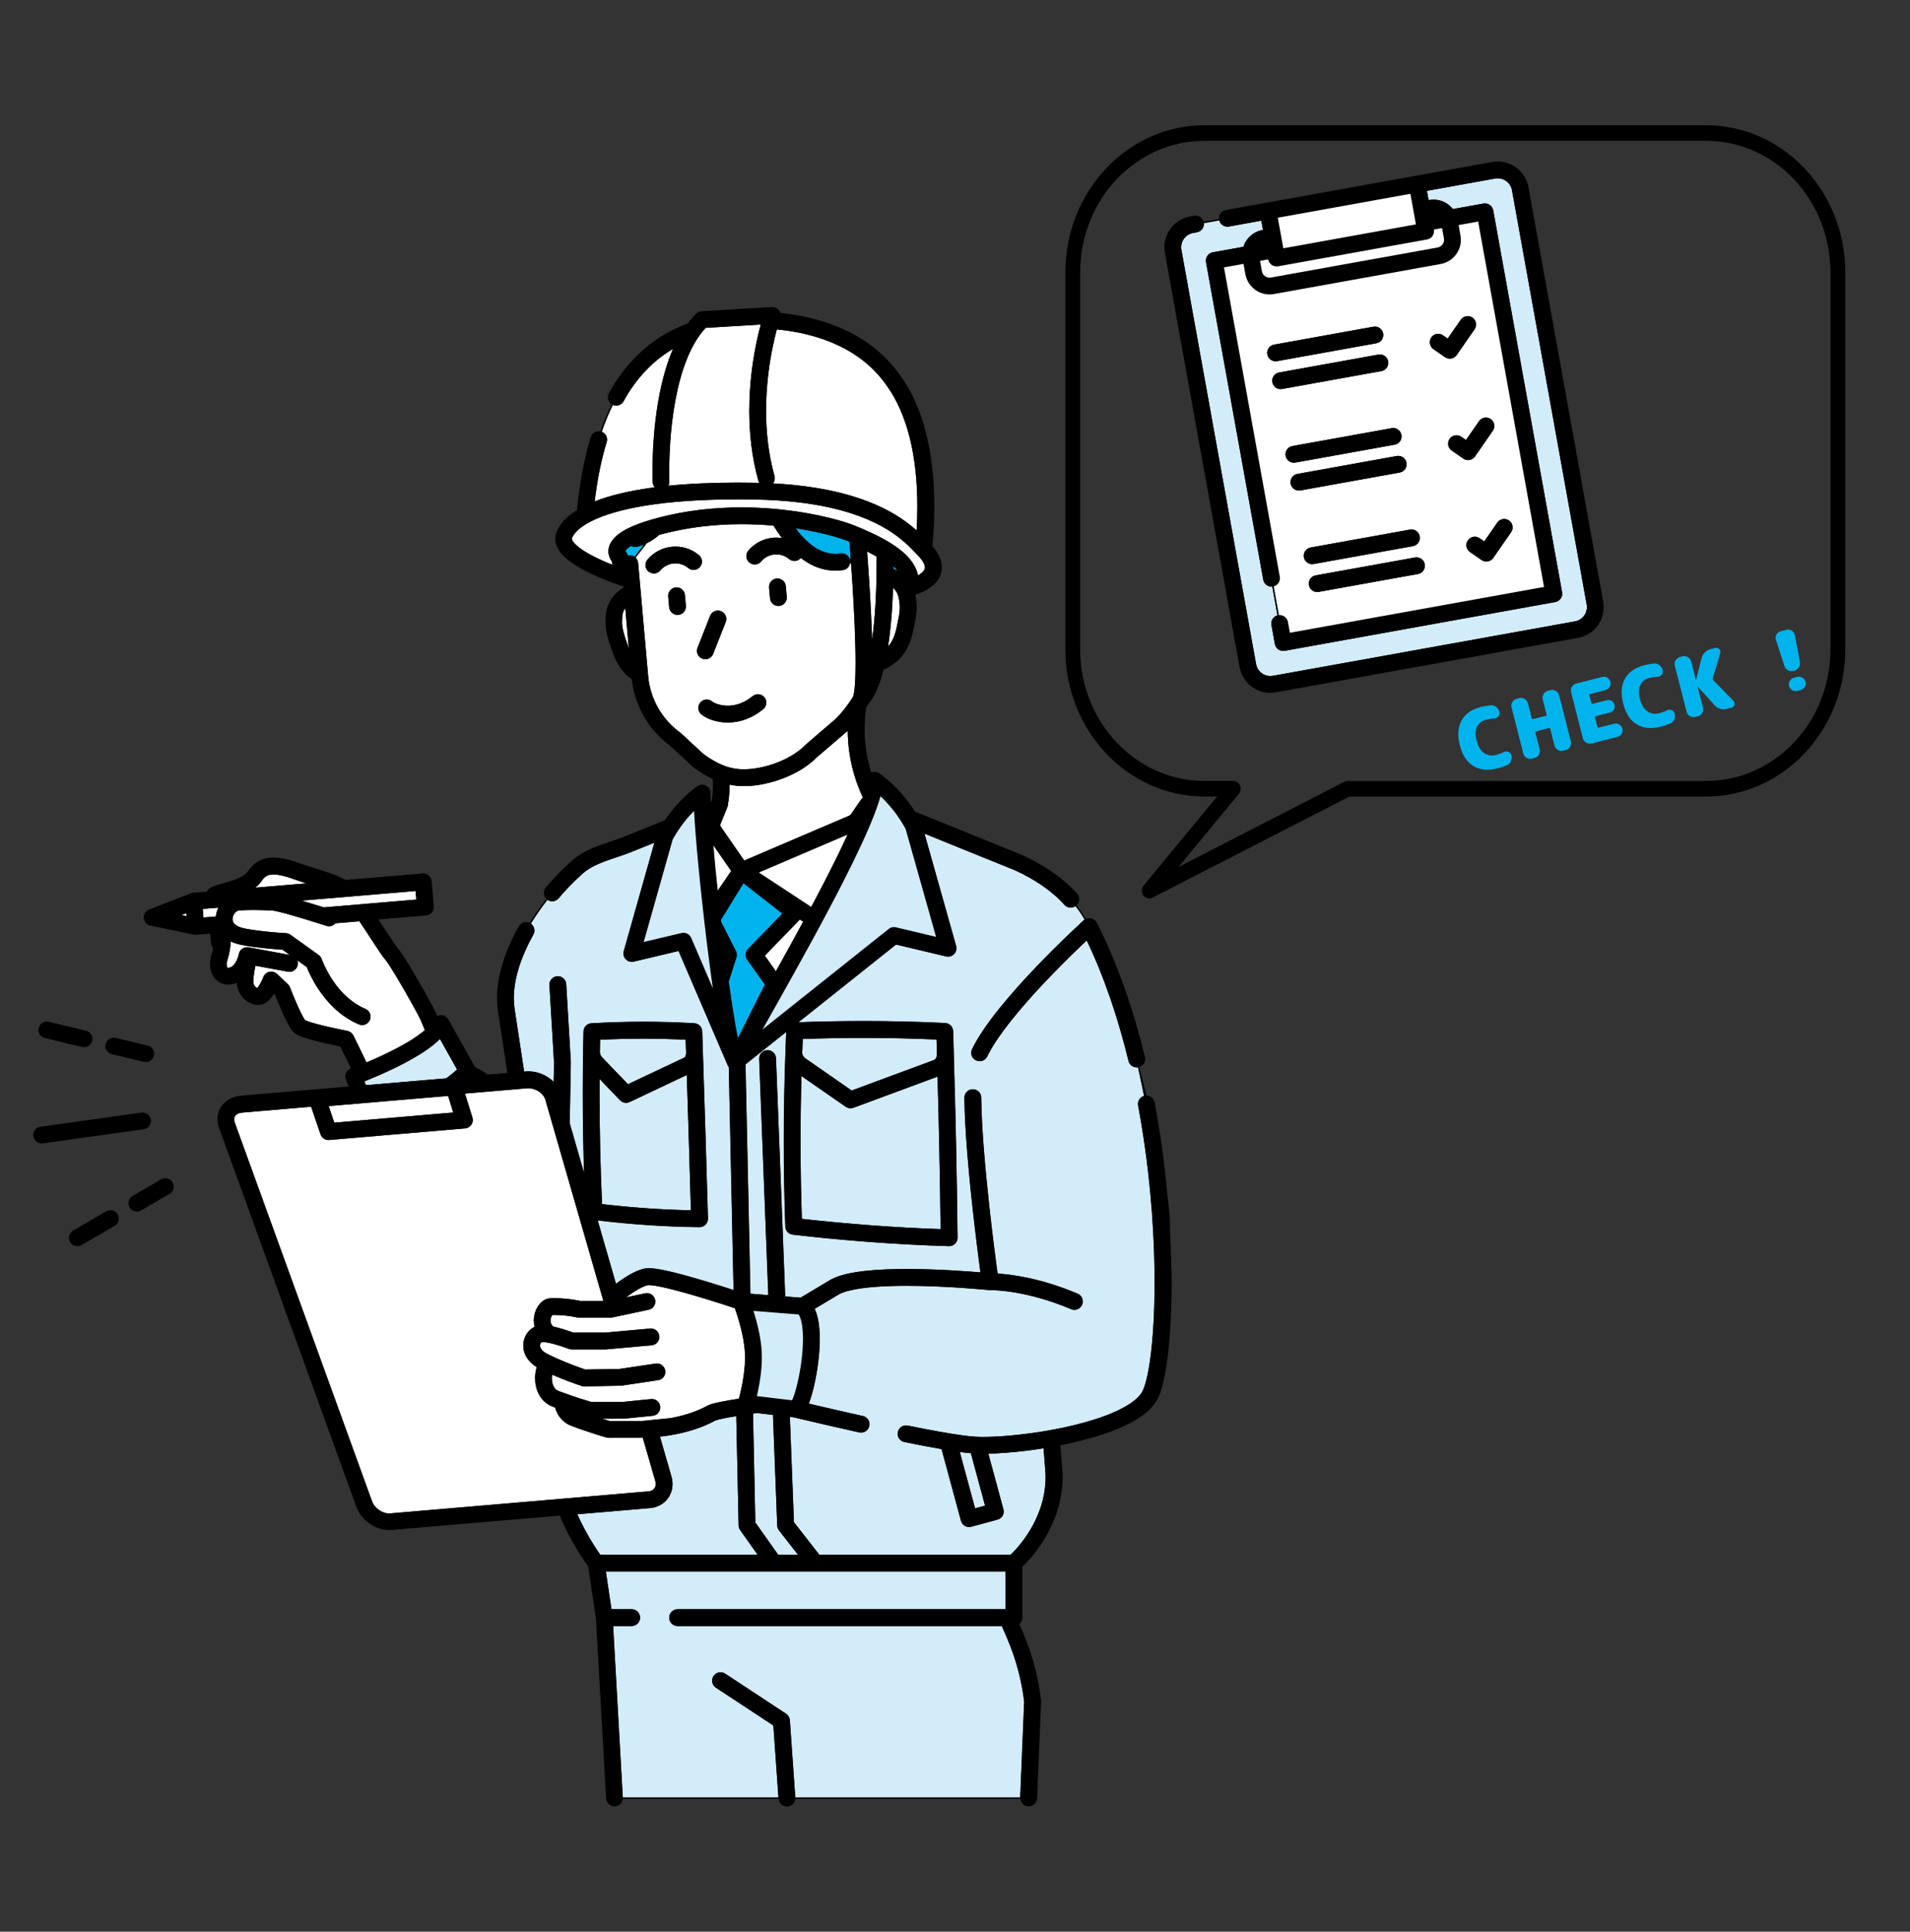 <svg xmlns="http://www.w3.org/2000/svg" id="_&#x30EC;&#x30A4;&#x30E4;&#x30FC;_1" viewBox="0 0 700 708"><rect x="0" y="0" width="700" height="708" fill="#333333" stroke="none"/><path d="M375.61,623.77c-.95-8.03-3.05-15.87-6.25-23.3l-2.04-4.74h-119.01c-1.55,0-2.81-1.26-2.81-2.81s1.26-2.81,2.81-2.81h120.43v-14.35h-147.05l2.14,14.35h7.64c1.55,0,2.81,1.26,2.81,2.81s-1.26,2.81-2.81,2.81h-7.09l3.56,63.15c0,.05,0,.11,0,.16h57.64l-1.89-26.76-21.17-13.94c-1.29-.85-1.65-2.59-.8-3.89.85-1.29,2.59-1.65,3.89-.8l22.33,14.7c.73.48,1.19,1.28,1.26,2.15l2,28.34c0,.07,0,.13,0,.2h82.93s0-.08,0-.12l1.46-35.16Z" style="fill:#d2ecfa; stroke:#000; stroke-miterlimit:10; stroke-width:.54px;"></path><path d="M329.92,210.13c-.08-.15-.17-.29-.26-.44-.58-.9-1.4-1.84-2.49-2.81,0,.61,0,1.21,0,1.81.38.14.76.29,1.13.47.57.27,1.11.61,1.64.97Z" style="fill:#00b3ec; stroke:#000; stroke-miterlimit:10; stroke-width:.54px;"></path><path d="M233.43,200.11c-.76.18-1.52.03-2.13-.35-.97.59-1.59,1.11-1.94,1.5-.37.4-.46.64-.48.72-.02.05-.01.06-.01.07l.02.05.06.1h0c.39.38.67.85.8,1.38l.1.42c.23-.08.47-.14.72-.16.76-.07,1.48.18,2.03.63,1.11-1.38,2.64-3.32,4.32-5.58-1.09.52-2.25.95-3.47,1.24Z" style="fill:#00b3ec; stroke:#000; stroke-miterlimit:10; stroke-width:.54px;"></path><path d="M312.25,206.95c-.28-3.98-.52-7.06-.65-8.6-.24-.1-.48-.2-.72-.29-1.21-.49-3.12-1.13-5.56-1.81-2.44-.68-5.42-1.39-8.83-2.04-1.73-.33-3.58-.64-5.52-.93,1.82,2.48,3.77,4.68,5.85,6.35,1.35,1.09,2.74,1.96,4.18,2.57,1.65.7,3.36,1.08,5.23,1.09.62,0,1.27-.04,1.93-.14,1.45-.2,2.8.75,3.12,2.15.21-.06.33-.1.33-.1l.65,1.75Z" style="fill:#00b3ec; stroke:#000; stroke-miterlimit:10; stroke-width:.54px;"></path><path d="M134.18,389.74c.46-.19.94-.39,1.43-.61,4.09-1.75,9.33-4.2,13.88-6.9.92-.54,1.8-1.1,2.64-1.66,1.47-.98,2.79-1.97,3.89-2.93-.34-.84-.66-1.59-.91-2.22-.36-.86-.62-1.49-.74-1.77-.04-.1-.17-.36-.33-.69-.17-.33-.39-.75-.64-1.23-.51-.96-1.17-2.18-1.93-3.54-1.5-2.71-3.37-5.98-5.11-8.92-1.16-1.96-2.27-3.78-3.17-5.18-.51-.8-.96-1.46-1.29-1.91-.17-.24-.32-.41-.38-.49-.3-.34-.58-.7-.9-1.14-.32-.44-.67-.94-1.05-1.49-.76-1.12-1.65-2.47-2.62-3.95-1.58-2.41-3.36-5.16-5.1-7.74l-9.06.76c-.7.9-1.91,1.31-3.06.94,0,0-.1-.03-.29-.09-.19-.06-.47-.15-.82-.26-.7-.22-1.7-.54-2.87-.9-2.35-.73-5.42-1.67-8.26-2.49-1.9-.55-3.7-1.04-5.11-1.39-.8-.2-1.47-.34-1.91-.41-.23-.04-.39-.06-.41-.06-1.82-.1-4.55-.23-7.35-.23-1.84,0-3.72.06-5.33.22-.13.01-.29.05-.49.15-.19.09-.42.24-.64.43-.44.39-.86.98-1.09,1.6-.16.41-.23.83-.23,1.22,0,.41.08.79.26,1.16.18.37.47.75.99,1.16.35.27.8.55,1.4.81.23.1.73.27,1.37.42.64.16,1.42.31,2.28.46,1.72.29,3.74.55,5.68.76,3.89.42,7.46.64,7.85.66h.04c.53.03,1.03.21,1.47.52l10.35,7.42c.48.34.83.83,1.02,1.38h0s0,0,0,0l.02.05s.04.12.08.23c.08.21.2.52.37.92.34.8.86,1.96,1.58,3.3,1.44,2.69,3.69,6.12,6.79,9.04,1.47,1.39,3.13,2.66,4.98,3.71.75.43,1.53.82,2.35,1.16,1.43.6,2.1,2.25,1.49,3.68s-2.25,2.1-3.68,1.49c-3.56-1.5-6.54-3.64-9-5.97-2.46-2.33-4.41-4.85-5.92-7.17-2.21-3.39-3.49-6.36-4.05-7.78l-5.87-4.21-3.14-2.25c-.67-.05-1.73-.12-3-.23-2.24-.19-5.15-.46-7.89-.84-1.83-.25-3.58-.54-5.07-.9-.86-.21-1.62-.43-2.35-.75-.35-.15-.68-.31-1-.49-.03.53-.08,1.07-.13,1.63-.18,1.67-.47,3.45-1.02,5.15-.25.78-.36,1.49-.36,2.05,0,.45.07.81.15,1.05.08.24.17.36.22.41l.08.06s.11.05.29.05c.19,0,.51-.04.94-.21.5-.19.94-.5,1.36-.96.42-.46.79-1.05,1.09-1.65.56-1.15.81-2.31.83-2.43h0,0s0-.01,0-.01c.13-.73.55-1.39,1.16-1.81.61-.43,1.38-.59,2.11-.46l15.54,2.87s.06.02.09.02c1.47.32,2.43,1.76,2.15,3.25-.28,1.52-1.75,2.53-3.27,2.25l-12.14-2.24c-.02.09-.05.18-.07.28-.37,1.57-.67,3.57-.8,5.48,0,.1-.01.2-.01.29,0,.75.21,1.3.5,1.75.29.45.7.77,1.03.92.12.06.22.09.3.1.05-.05.12-.12.19-.21.3-.34.69-.93,1.02-1.53.67-1.21,1.17-2.5,1.17-2.51h0c.33-.88,1.08-1.53,1.99-1.75.91-.21,1.88.04,2.56.69l4,3.76c.31.29.55.64.7,1.04l.02.04s.03.07.05.13c.05.12.11.29.2.51.17.44.42,1.07.72,1.81.6,1.48,1.41,3.42,2.24,5.21.55,1.19,1.1,2.33,1.58,3.19.27.49.52.89.69,1.13.04.06.08.11.11.15.09.05.24.12.44.21.42.18,1.03.4,1.74.62,1.43.45,3.27.93,5.11,1.37,3.69.88,7.4,1.62,8.2,1.77.11.02.16.03.16.03.87.17,1.61.74,2,1.53l4.9,10.06Z" style="fill:#fff; stroke:#000; stroke-miterlimit:10; stroke-width:.54px;"></path><path d="M107.74,321.97c-1.5-.54-2.9-.98-4.16-1.28-1.26-.3-2.38-.45-3.32-.45-.81,0-1.48.11-2.05.3-.57.2-1.04.48-1.52.92-.32.29-.63.67-.95,1.15-.69,1.08-1.58,1.94-2.53,2.67-.2.15-.4.29-.6.43l21.13-1.78c-1.98-.61-4.02-1.24-6.01-1.95Z" style="fill:#fff; stroke:#000; stroke-miterlimit:10; stroke-width:.54px;"></path><path d="M74.32,336.59l5.02-.42c.11-1.38.54-2.67,1.17-3.81l-6.51.55.31,3.68Z" style="fill:#fff; stroke:#000; stroke-miterlimit:10; stroke-width:.54px;"></path><path d="M112.32,330.91c2.37.71,4.64,1.41,6.32,1.94l34.23-2.89-.31-3.68-43.5,3.67c1.08.31,2.18.64,3.26.96Z" style="fill:#fff; stroke:#000; stroke-miterlimit:10; stroke-width:.54px;"></path><polygon points="68.5 334.33 65.57 335.48 68.65 336.11 68.57 335.22 68.5 334.33" style="fill:#fff; stroke:#000; stroke-miterlimit:10; stroke-width:.54px;"></polygon><path d="M390.33,331.48c-4.97-5.44-11.41-9.62-18.37-12.79-11.35-4.54-22.4-9.08-33.59-13.61l11.76,41.74c.27.96.01,1.99-.68,2.7-.69.72-1.71,1.02-2.67.79l-18.46-4.4-36.52,29.09c8.25-.31,16.49-.47,24.73-.47,9.94,0,19.87.23,29.82.72,1.46.07,2.62,1.25,2.67,2.71.08,2.53.16,5.06.23,7.59,0,0,0,0,0,0,0,.08,0,.15,0,.23,0,.15,0,.29.01.44h0s0,.07,0,.11c.66,22.41,1.14,44.89,1.38,67.33,0,.76-.3,1.5-.84,2.03s-1.29.82-2.05.8c-19.04-.57-38.13-2.02-57.2-4.21-1.38-.16-2.43-1.3-2.48-2.68-.38-10.46-.57-20.9-.57-31.32s.21-21.69.61-32.53c0-.07,0-.13,0-.2h0c0-.11,0-.22.01-.34,0-.1,0-.2,0-.29,0,0,0-.02,0-.03.09-2.4.19-4.8.3-7.19,0-.01,0-.02,0-.04l-15.5,12.35,1.81,84.44,7.11.56-3.36-86.9c-.06-1.55,1.15-2.85,2.7-2.91,1.55-.06,2.85,1.15,2.91,2.7l3.39,87.56,5.95.47,11.19-6.69.13-.07c1.57-.82,3.37-1.42,5.38-1.9,2.01-.48,4.24-.84,6.62-1.12,4.76-.54,10.14-.74,15.54-.74,10.92,0,21.87.81,27.32,1.27-1.02-7.58-3.41-26.2-4.82-43.54-.61-7.48-1.04-14.72-1.09-20.78h0c-.01-1.55,1.23-2.82,2.78-2.83,1.55-.01,2.82,1.23,2.83,2.78.05,5.47.42,12.09.96,18.99.54,6.9,1.26,14.09,1.99,20.74,1.22,11.14,2.49,20.76,3.07,25.02,4.75.28,15.79,1.56,29.5,7.38,1.43.61,2.09,2.25,1.49,3.68-.61,1.43-2.25,2.09-3.68,1.49-15.96-6.78-28.04-7.01-29.54-7.01-.05,0-.09,0-.12,0h-.04s0,0,0,0c0,0,0,0-.01,0-.03,0-.06,0-.1,0-.07,0-.14,0-.21,0,0,0-.02,0-.03,0h-.04s-.07-.01-.13-.02c-.11-.01-.28-.03-.51-.05-.44-.04-1.1-.1-1.93-.18-1.67-.15-4.05-.34-6.9-.54-5.7-.39-13.3-.79-20.79-.79-3.94,0-7.86.11-11.44.38-3.58.27-6.84.7-9.41,1.32-1.69.4-3.07.89-4.02,1.39l-9.23,5.52c.49.99.86,2.05,1.13,3.17.59,2.41.81,5.11.81,7.97,0,6.49-1.16,13.76-2.59,19.2-.47,1.79-.97,3.37-1.5,4.7.94.22,2.02.48,3.24.76,4.35,1.02,10.34,2.4,16.89,3.85,1.51.33,2.47,1.83,2.13,3.35-.33,1.51-1.83,2.47-3.35,2.13-12.25-2.71-22.51-5.17-23.89-5.5l-1.9-.22,1.51,39,9.47,12.13h70.3c.14-.13.3-.28.47-.46.78-.77,1.88-1.93,3.1-3.44,2.45-3.01,5.38-7.41,7.31-12.83,1.29-3.62,2.14-7.69,2.14-12.16,0-.21-.01-.59-.04-1.09-.02-.5-.06-1.11-.11-1.83-.1-1.44-.25-3.31-.44-5.54-.06-.72-.13-1.48-.2-2.28-2.22.36-4.42.67-6.55.93-5.31.65-10.22,1.01-14.28,1.08l5.62,20.75s0,0,0,0c.41,1.5-.48,3.04-1.97,3.44l-9.61,2.6c-1.5.41-3.04-.48-3.44-1.97l-7.17-26.46c-4.19-.72-8.91-1.63-13.79-2.62-1.52-.31-2.5-1.79-2.19-3.31.31-1.52,1.79-2.5,3.31-2.19,7.73,1.57,15.06,2.93,20.29,3.62,1.74.23,3.24.39,4.42.46.89.05,1.92.08,3.06.08,5.25,0,12.73-.6,20.6-1.82,7.87-1.22,16.15-3.08,23.02-5.53,4.58-1.63,8.52-3.54,11.25-5.57,1.56-1.16,2.71-2.34,3.41-3.46.23-.35.53-.96.82-1.76.3-.8.6-1.8.9-2.97.59-2.34,1.13-5.34,1.58-8.88.9-7.08,1.45-16.31,1.45-26.91,0-1.43,0-2.88-.03-4.36,0,0,0,0,0,0-.24-17.84-2-39.07-6.02-60.53-.28-1.52.71-2.98,2.23-3.27-.49-2.49-1.01-4.98-1.56-7.47-.26-1.17-.52-2.34-.8-3.51-1.5.36-3.01-.56-3.38-2.06-3.79-15.56-8.88-30.83-15.51-44.59-1.42,1.33-3.3,3.12-5.49,5.26-4.85,4.74-11.17,11.16-16.99,17.81-3.88,4.43-7.54,8.96-10.37,13.13-1.62,2.38-2.98,4.64-3.95,6.66-.67,1.4-2.35,1.98-3.75,1.31-1.4-.67-1.98-2.35-1.31-3.75,1.14-2.36,2.63-4.83,4.36-7.37,1.73-2.54,3.71-5.16,5.83-7.78,4.24-5.25,9.04-10.53,13.57-15.26,9.06-9.45,17.03-16.67,17.06-16.7.17-.16.37-.29.57-.4-1.1-1.92-2.33-3.73-3.69-5.42-1.15.98-2.86.88-3.89-.24Z" style="fill:#d2ecfa; stroke:#000; stroke-miterlimit:10; stroke-width:.54px;"></path><path d="M195.22,342.45c-2.23,3.99-4.05,8.07-5.29,12.04-1.25,3.97-1.92,7.84-1.92,11.41,0,1.29.09,2.54.27,3.75h0s3.56,23.44,3.56,23.44l.77-.07c.34-.03.68-.04,1.02-.04,2.02,0,3.96.5,5.7,1.36,1.45.72,2.76,1.7,3.84,2.91.08-4.46.13-7.25.14-7.81l-1.69-28.35c-.09-1.55,1.09-2.88,2.63-2.97,1.55-.09,2.88,1.09,2.97,2.63l1.69,28.46v.22s0,.39-.02,1.12c-.01.74-.03,1.82-.06,3.21-.05,2.78-.12,6.81-.21,11.75-.03,1.96-.07,4.07-.11,6.29,1.96,6.8,3.92,13.6,5.88,20.4-.37-10.58-.55-21.13-.55-31.67,0-5.02.04-10.03.13-15.04,0,0,0-.02,0-.03,0-.05,0-.11,0-.16,0,0,0,0,0,0h0s0,0,0,0c0-.1,0-.2,0-.3,0-.09,0-.19,0-.28,0,0,0-.01,0-.02.04-2.2.08-4.4.13-6.61.04-1.46,1.18-2.65,2.64-2.73,6.36-.37,12.71-.56,19.06-.56s12.41.18,18.62.55c1.45.09,2.59,1.26,2.64,2.71.08,2.29.15,4.58.23,6.87,0,0,0,0,0,0,0,.11,0,.22.01.33,0,.09,0,.18,0,.28,0,0,0,0,0,.01.66,20.3,1.3,40.69,1.87,61.1.02.76-.27,1.5-.8,2.04-.53.54-1.27.85-2.03.84-12.54-.13-25.11-1-37.69-2.52,2.31,8,4.61,16.01,6.92,24.01,1.12-.84,2.35-1.72,3.64-2.54,1.49-.95,3.03-1.82,4.58-2.45.89-.36,1.79-.65,2.73-.81.44-.07.85-.09,1.26-.09.59,0,1.19.05,1.85.12.65.08,1.35.18,2.09.31,1.49.26,3.16.63,4.95,1.07,3.58.87,7.63,2.02,11.46,3.17,4.28,1.28,8.28,2.56,10.98,3.44l-1.76-82.21c-.08-.09-.15-.18-.21-.28-.01-.02-.03-.04-.04-.06-.06-.1-.13-.21-.18-.33,0-.01-.01-.03-.02-.04,0,0,0,0,0-.01l-18.07-42.05-16.65,3.96c-.97.23-1.99-.07-2.67-.79-.69-.72-.94-1.75-.67-2.7l11.39-40.31c-3.19,1.3-6.39,2.59-9.64,3.89h-.03c-2.53.99-5.11,1.78-7.55,2.64-2.44.86-4.74,1.78-6.73,2.95-1.33.78-2.52,1.66-3.56,2.69l-.11.1c-2.8,2.52-5.54,5.36-8.1,8.41-.99,1.17-2.73,1.33-3.91.37-2.33,2.94-4.49,6.03-6.41,9.22,1.32.77,1.78,2.45,1.03,3.79Z" style="fill:#d2ecfa; stroke:#000; stroke-miterlimit:10; stroke-width:.54px;"></path><path d="M284.39,356.5c3.33-5.96,6.85-12.34,10.32-18.76l-1.61-1.06-13.15,13.56,4.44,6.26Z" style="fill:#fff; stroke:#000; stroke-miterlimit:10; stroke-width:.54px;"></path><path d="M133.2,396.19l.7,1.84c9.9-.84,19.81-1.69,29.71-2.53.29-.2.56-.41.83-.61,1.47-1.1,2.61-2.09,3.42-2.83l-6.56-11.7c-.11.12-.22.23-.34.34-1.33,1.32-2.89,2.57-4.59,3.76-3.4,2.38-7.37,4.56-11.18,6.44-4.76,2.34-9.27,4.21-12,5.29Z" style="fill:#d2ecfa; stroke:#000; stroke-miterlimit:10; stroke-width:.54px;"></path><path d="M352.2,531.96c-.26-.03-.54-.07-.81-.11l5.78,21.33,4.19-1.13-5.32-19.66c-1.14-.09-2.42-.24-3.83-.42Z" style="fill:#d2ecfa; stroke:#000; stroke-miterlimit:10; stroke-width:.54px;"></path><path d="M285.13,559.15l-1.58-40.79-6.14-.73c-.16.02-.31.04-.47.07-.42.06-.83.12-1.24.18l.86,40.24,8.54,12.04h7.96l-7.33-9.39c-.36-.46-.57-1.03-.59-1.62Z" style="fill:#d2ecfa; stroke:#000; stroke-miterlimit:10; stroke-width:.54px;"></path><path d="M270.97,559.1l-.87-40.38c-1,.16-1.96.32-2.83.48-1.54.28-2.86.54-3.81.78-.51.12-.91.24-1.15.32-.12.04-.2.08-.21.08-5.47,2.99-11.41,4.55-16.5,5.4-1.44.24-2.81.42-4.08.55,1.43,4.96,2.86,9.93,4.29,14.89h0c.26.91.39,1.82.39,2.72,0,2.18-.8,4.28-2.25,5.82-1.44,1.55-3.51,2.53-5.78,2.71l-.24-2.8.24,2.8c-9,.77-18,1.53-26.99,2.3.93,2.14,1.95,4.2,2.96,6.08,2.3,4.27,4.58,7.65,5.74,9.3h58.33l-6.73-9.5c-.32-.46-.5-1-.52-1.56Z" style="fill:#d2ecfa; stroke:#000; stroke-miterlimit:10; stroke-width:.54px;"></path><path d="M266.25,295.88l-2.7,6.7,9.11,13.17,39.15-16.74,3.91-5.68c.15-.22.33-.41.53-.57.07-.2.13-.4.2-.6-.89-1.93-1.65-3.83-2.3-5.7-2.42-7-3.2-13.49-3.2-19.1,0-.06,0-.12,0-.19-.12.12-.23.25-.35.38-.08.08-.1.1-.19.18l-11.12,9.54c-3.08,3.13-7.01,5.52-11.14,7.26-4.2,1.76-8.6,2.84-12.62,3.2-.96.08-1.89.13-2.81.13-1.95,0-3.83-.2-5.64-.59,0,.3.01.6.01.9,0,2.3-.21,4.7-.69,7.2-.03.16-.09.36-.15.51Z" style="fill:#fff; stroke:#000; stroke-miterlimit:10; stroke-width:.54px;"></path><path d="M228.92,222.71c-.5.69-.79,1.39-.97,2.22-.18.82-.24,1.75-.24,2.77,0,.25,0,.51,0,.77.02.95.19,1.96.46,3.03.27,1.08.64,2.21,1.04,3.41.52,1.56,1.02,3.03,1.64,4.36,0,.02.02.03.03.05l-1.52-17.16c-.15.18-.3.35-.44.55Z" style="fill:#fff; stroke:#000; stroke-miterlimit:10; stroke-width:.54px;"></path><path d="M272.72,282.25c.74,0,1.51-.03,2.31-.11,3.37-.3,7.29-1.25,10.94-2.78,3.66-1.53,7.04-3.65,9.42-6.13.08-.08.1-.1.19-.18l11.05-9.48c2.1-2.18,4.15-4.72,5.87-7.44.14-.22.27-.44.4-.65.02-.07.04-.15.06-.22.09-.23.24-.79.35-1.53.12-.75.22-1.69.3-2.77.16-2.17.23-4.91.23-7.98,0-8.24-.52-18.83-1.07-27.73-.19-3.01-.38-5.83-.55-8.31l-.65-1.75s-.12.04-.33.1c.02.08.04.16.05.25.21,1.53-.86,2.95-2.39,3.16-.92.13-1.82.19-2.7.19-3.27,0-6.3-.86-8.97-2.27-1.34-.71-2.6-1.55-3.79-2.5-.05.08-.09.15-.15.23-1,1.19-2.77,1.34-3.95.34-1.32-1.1-2.99-1.75-4.81-1.75-.22,0-.45,0-.68.03-2.08.19-3.87,1.18-5.1,2.66-.99,1.19-2.76,1.35-3.95.35-1.19-.99-1.35-2.76-.35-3.95,2.15-2.58,5.31-4.34,8.92-4.65.39-.03.78-.05,1.17-.05.92,0,1.81.11,2.68.29-1.29-1.67-2.48-3.43-3.59-5.21-3.74-.34-7.73-.54-11.88-.54-9.12,0-19.04.97-29.04,3.61-.43.11-.84.23-1.25.34-1.02.9-2.14,1.73-3.37,2.43-.38.22-.78.43-1.19.62-1.67,2.25-3.21,4.2-4.32,5.58.56.46.95,1.14,1.02,1.92l3.4,38.41.27,3.07c.74,8.35,5.07,15.98,11.86,20.9.09.07.17.13.26.21l8.34,7.72c2.64,1.9,5.04,3.29,7.42,4.2,2.41.92,4.81,1.38,7.56,1.39ZM284.68,212.3c1.54-.14,2.91,1,3.04,2.55l.35,3.93c.14,1.54-1,2.91-2.55,3.04-1.54.14-2.91-1-3.04-2.55l-.35-3.93c-.14-1.54,1-2.91,2.55-3.04ZM248.55,225.09c-1.54.14-2.91-1-3.04-2.55l-.35-3.93c-.14-1.54,1-2.91,2.55-3.04s2.91,1,3.04,2.55l.35,3.93c.14,1.54-1,2.91-2.55,3.04ZM252.38,207.97c-1.32-1.1-2.99-1.75-4.81-1.75-.22,0-.45,0-.68.03-2.08.19-3.86,1.18-5.11,2.66-.99,1.19-2.76,1.34-3.95.35-1.19-.99-1.34-2.76-.35-3.95,2.15-2.58,5.31-4.33,8.91-4.65.39-.03.78-.05,1.17-.05,3.17,0,6.13,1.14,8.42,3.07,1.19,1,1.34,2.77.34,3.95-1,1.19-2.77,1.34-3.95.34ZM255.89,237.52l4.6-11.69c.57-1.44,2.2-2.15,3.64-1.58,1.44.57,2.15,2.2,1.58,3.64l-4.6,11.69c-.57,1.44-2.2,2.15-3.64,1.58-1.44-.57-2.15-2.2-1.58-3.64ZM258.88,262.72c-.64-.34-1.19-.69-1.68-1.1-1.19-.99-1.34-2.76-.35-3.95.99-1.19,2.76-1.34,3.95-.35.09.08.34.26.69.44.35.18.8.38,1.33.56,1.06.36,2.41.62,3.91.62,1.35,0,2.82-.21,4.37-.75,1.56-.55,3.2-1.43,4.89-2.82,1.2-.98,2.97-.81,3.95.39.98,1.2.81,2.97-.39,3.95-2.18,1.79-4.42,3.01-6.6,3.78-2.18.76-4.3,1.07-6.23,1.07-1.63,0-3.12-.21-4.44-.55-1.32-.33-2.46-.78-3.42-1.28Z" style="fill:#fff; stroke:#000; stroke-miterlimit:10; stroke-width:.54px;"></path><path d="M329.62,219c-.17-.75-.4-1.41-.73-2-.22-.39-.47-.75-.8-1.1-.34-.36-.7-.68-1.06-.95-.28,9.52-1.02,16.97-1.96,22.79.46-.43.87-.88,1.2-1.33.88-1.18,1.47-2.44,1.93-3.84.46-1.39.77-2.92,1.09-4.53h0c.4-2,.75-3.85.74-5.48,0-.38-.02-.74-.05-1.1-.09-.88-.2-1.71-.37-2.46Z" style="fill:#fff; stroke:#000; stroke-miterlimit:10; stroke-width:.54px;"></path><path d="M257.48,241.16c1.44.57,3.07-.14,3.64-1.58l4.6-11.69c.57-1.44-.14-3.07-1.58-3.64-1.44-.57-3.07.14-3.64,1.58l-4.6,11.69c-.57,1.44.14,3.07,1.58,3.64Z" style="fill:#000; stroke:#000; stroke-miterlimit:10; stroke-width:.54px;"></path><path d="M282.48,219.28c.14,1.54,1.5,2.68,3.04,2.55,1.54-.14,2.68-1.5,2.55-3.04l-.35-3.93c-.14-1.54-1.5-2.68-3.04-2.55-1.54.14-2.68,1.5-2.55,3.04l.35,3.93Z" style="fill:#000; stroke:#000; stroke-miterlimit:10; stroke-width:.54px;"></path><path d="M250.75,218.12c-.14-1.54-1.5-2.68-3.04-2.55s-2.68,1.5-2.55,3.04l.35,3.93c.14,1.54,1.5,2.68,3.04,2.55s2.68-1.5,2.55-3.04l-.35-3.93Z" style="fill:#000; stroke:#000; stroke-miterlimit:10; stroke-width:.54px;"></path><path d="M255.99,203.67c-2.29-1.92-5.25-3.07-8.42-3.07-.39,0-.78.02-1.17.05-3.6.32-6.76,2.07-8.91,4.65-.99,1.19-.84,2.96.35,3.95,1.19.99,2.96.84,3.95-.35,1.24-1.48,3.03-2.48,5.11-2.66.23-.02.46-.03.68-.03,1.82,0,3.5.65,4.81,1.75,1.19,1,2.96.84,3.95-.34,1-1.19.84-2.96-.34-3.95Z" style="fill:#000; stroke:#000; stroke-miterlimit:10; stroke-width:.54px;"></path><path d="M289.21,630.51c-.06-.87-.53-1.67-1.26-2.15l-22.33-14.7c-1.29-.85-3.03-.49-3.89.8-.85,1.29-.49,3.03.8,3.89l21.17,13.94,1.89,26.76v.2c.12,1.55,1.46,2.71,3.01,2.6,1.48-.1,2.61-1.34,2.6-2.8,0-.07,0-.13,0-.2l-2-28.34Z" style="fill:#000; stroke:#000; stroke-miterlimit:10; stroke-width:.54px;"></path><path d="M282.69,177.41c12.05.6,21.61,2.31,29.24,4.58,8.87,2.63,15.13,6.03,19.59,9.24,1.84,1.32,3.38,2.62,4.66,3.79.19-3.17.29-6.29.29-9.32,0-9.22-.9-17.75-2.78-25.28-1.88-7.54-4.74-14.07-8.6-19.39l-.03-.04c-4.51-6.42-10.51-11.23-17.77-14.66-6.64-3.13-14.33-5.07-22.79-5.89-.42,1.55-.91,3.53-1.4,5.85-1.3,6.13-2.6,14.68-2.6,24.24,0,7.59.82,15.82,3.09,23.99.3,1.09-.08,2.2-.89,2.89Z" style="fill:#fff; stroke:#000; stroke-miterlimit:10; stroke-width:.54px;"></path><path d="M222.05,161.95c-2.07,6.76-3.54,14.24-4.46,22.25,1.6-.64,3.35-1.25,5.25-1.83,4.83-1.45,10.68-2.66,17.68-3.56-.63-.49-1.04-1.24-1.08-2.09,0-.03-.06-1.47-.06-3.91,0-4.15.18-11.19,1.14-19.15.97-7.96,2.71-16.83,5.94-24.69.24-.59.5-1.17.75-1.74-4,2.25-7.61,5.05-10.8,8.47l-.03.03c-3.07,3.18-5.78,6.94-8.13,11.22-.74,1.34-2.41,1.84-3.75,1.13-1.61,3.23-3.03,6.7-4.27,10.37,1.46.47,2.27,2.02,1.82,3.49Z" style="fill:#fff; stroke:#000; stroke-miterlimit:10; stroke-width:.54px;"></path><path d="M270.39,177.15c2.02,0,4.1.02,6.24.06.77.01,1.52.03,2.27.06-.33-.33-.59-.75-.73-1.24-2.43-8.77-3.29-17.5-3.29-25.49,0-10.06,1.36-18.98,2.72-25.4.55-2.6,1.1-4.78,1.57-6.48l-20.67,1.25c-2.76,2.94-5.04,6.81-6.85,11.21-1.96,4.76-3.37,10.11-4.36,15.4-1.99,10.6-2.3,20.99-2.3,26.3,0,2.19.05,3.52.06,3.65h0c.03.72-.21,1.38-.62,1.89,7.42-.77,16.03-1.21,25.97-1.21Z" style="fill:#fff; stroke:#000; stroke-miterlimit:10; stroke-width:.54px;"></path><path d="M241.27,190.05c10.55-2.78,20.95-3.79,30.47-3.79,14.72,0,27.3,2.42,35.08,4.58,2.6.72,4.66,1.42,6.15,2.01,4.21,1.69,7.85,3.35,10.93,5.06,3.08,1.71,5.62,3.45,7.64,5.37,1.34,1.28,2.45,2.63,3.28,4.1.7,1.24,1.2,2.56,1.46,3.93.32-.17.63-.35.93-.54.62-.41,1.14-.87,1.47-1.3.19-.25.33-.48.42-.71.1-.26.16-.5.16-.8,0-.41-.1-.96-.51-1.75-.41-.79-1.13-1.8-2.29-2.97-.49-.49-1-1.04-1.58-1.64-.58-.6-1.23-1.26-1.98-1.97-1.49-1.41-3.37-3.01-5.83-4.66-4.91-3.3-12.13-6.82-23.13-9.24-7.33-1.61-16.33-2.72-27.4-2.91-2.1-.04-4.15-.05-6.14-.05-13.98,0-25.19.88-34.01,2.32-8.81,1.43-15.23,3.44-19.57,5.6-2.9,1.44-4.86,2.94-6.06,4.3-.68.78-1.12,1.5-1.38,2.15-.05.14-.07.22-.07.33,0,.09.01.19.06.33.04.14.12.32.24.54.25.43.69.98,1.31,1.57,1.24,1.18,3.16,2.46,5.29,3.62,1.42.78,2.93,1.51,4.4,2.17,1.51.68,2.99,1.28,4.29,1.79l-.46-1.94c-.3-.4-.64-.95-.89-1.69-.17-.52-.29-1.13-.29-1.8,0-.61.1-1.27.33-1.92.22-.65.56-1.28,1-1.88.89-1.21,2.16-2.29,3.93-3.36,1.18-.71,2.59-1.4,4.29-2.09,2.26-.92,5.04-1.84,8.48-2.74Z" style="fill:#fff; stroke:#000; stroke-miterlimit:10; stroke-width:.54px;"></path><path d="M320.69,203.36c-.93-.51-2.06-1.11-3.2-1.7.22,2.91.51,6.92.8,11.47.48,7.52.96,16.5,1.13,24.43,1.21-7.21,2.13-17.37,2.13-31.57,0-.71,0-1.44,0-2.18-.26-.14-.54-.3-.85-.46Z" style="fill:#fff; stroke:#000; stroke-miterlimit:10; stroke-width:.54px;"></path><path d="M345,450.79c-.22-18.85-.61-37.73-1.13-56.57l-31.19,11.55c-.86.32-1.82.2-2.57-.33l-16.64-11.55c-.23,8.13-.35,16.26-.35,24.39,0,9.55.17,19.12.49,28.7,17.14,1.91,34.29,3.22,51.39,3.81Z" style="fill:#d2ecfa; stroke:#000; stroke-miterlimit:10; stroke-width:.54px;"></path><path d="M294.9,388.05l17.2,11.94,30.61-11.34c.28-.27.49-.57.64-.87.2-.4.31-.82.31-1.3v-.09s0,0,0,0c-.06-1.88-.12-3.77-.17-5.65-8.99-.4-17.97-.61-26.96-.61-7.52,0-15.05.14-22.58.4-.08,1.74-.15,3.48-.22,5.22h0s0,.1,0,.1c0,.4.09.76.28,1.13.19.36.48.72.89,1.06Z" style="fill:#d2ecfa; stroke:#000; stroke-miterlimit:10; stroke-width:.54px;"></path><path d="M253.49,443.87c-.47-16.79-.99-33.56-1.53-50.28l-21.3,10.08c-1.09.51-2.39.28-3.22-.59l-7.97-8.29c-.01,1.91-.02,3.83-.02,5.74,0,13.65.31,27.32.93,41.04,11.06,1.3,22.1,2.09,33.1,2.3Z" style="fill:#d2ecfa; stroke:#000; stroke-miterlimit:10; stroke-width:.54px;"></path><path d="M230.09,397.73l21.12-9.99c.3-.48.51-1.1.51-1.87,0-.05,0-.09,0-.14-.05-1.63-.11-3.26-.16-4.9-5.24-.27-10.49-.41-15.73-.41s-10.76.15-16.15.41c-.03,1.52-.07,3.04-.09,4.56h0s0,.07,0,.07c0,.92.33,1.66.83,2.19l9.69,10.08Z" style="fill:#d2ecfa; stroke:#000; stroke-miterlimit:10; stroke-width:.54px;"></path><path d="M211.61,482.62h-.02s-.06-.02-.11-.03c-.1-.02-.26-.06-.47-.1-.42-.09-1.04-.2-1.81-.32-1.54-.23-3.69-.47-6.01-.47-.29,0-.59,0-.89.02,0,0,0,0,0,0-.19.2-.46.65-.61,1.18-.11.35-.17.74-.17,1.11,0,.49.1.97.32,1.42.17.34.4.68.77,1.03.03,0,.05.01.08.02,1.29.28,2.58.64,3.75.99,1.61.49,2.97.98,3.67,1.24h11.68l16.55-1.49c1.54-.14,2.91,1,3.05,2.54.14,1.54-1,2.91-2.54,3.05l-16.67,1.5c-.12.01-.13.01-.25.01h-12.32c-.35,0-.68-.06-1.01-.19h0s-.02,0-.02,0l-.09-.03c-.08-.03-.2-.08-.36-.13-.32-.12-.77-.28-1.33-.47-1.1-.38-2.58-.85-4.04-1.23-.97-.25-1.94-.46-2.74-.56-.46-.06-.86-.09-1.15-.09-.15,0-.26,0-.34.02-.03,0-.07.01-.16.06-.08.05-.19.14-.3.27-.21.27-.39.71-.39,1.2,0,.43.11.9.49,1.46.38.55,1.05,1.21,2.27,1.83,3.27,1.65,6.8,3.11,9.56,4.16,2.12.81,3.78,1.38,4.52,1.63l12.58-.22,13.27-1.98c1.53-.23,2.96.83,3.19,2.36s-.83,2.96-2.36,3.19l-13.45,2.01c-.12.02-.25.03-.37.03l-13.24.23c-.31,0-.62-.04-.91-.14-.03-.01-2.05-.66-4.96-1.77-1.78-.67-3.89-1.52-6.09-2.49,0,.04-.02.08-.03.12-.1.48-.15,1.02-.15,1.57,0,.85.13,1.72.4,2.46.26.74.64,1.34,1.11,1.78.32.29.68.53,1.16.71,5.35,2.03,10.61,3.6,12.03,4.02l11.61-.02,10.34-1.04c1.54-.15,2.92.97,3.07,2.51.15,1.54-.97,2.92-2.51,3.07l-10.47,1.05c-.12.01-.16.01-.27.01l-9.51.02c2.17.7,3.85,1.2,4.56,1.41l11.61-.02,10.34-1.04c.08,0,.17-.01.25-.01,4.44-.81,9.4-2.23,13.74-4.62.28-.15.53-.26.78-.35.25-.1.51-.18.78-.26.55-.16,1.16-.32,1.85-.47,1.38-.31,3.09-.63,5.02-.95.99-.17,2.05-.34,3.15-.51.06-.2.12-.44.2-.73.23-.89.55-2.18.87-3.71.63-3.06,1.25-7.11,1.25-10.94,0-.55-.01-1.09-.04-1.62-.1-1.98-.4-4.1-.81-6.15-.41-2.05-.92-4.03-1.42-5.76-.59-2.01-1.16-3.67-1.53-4.72-.14-.05-.3-.1-.46-.15-1.1-.36-2.66-.87-4.51-1.47-3.71-1.19-8.6-2.7-13.28-4.01-3.12-.87-6.15-1.66-8.64-2.19-1.42-.3-2.67-.52-3.62-.63-.5-.06-.92-.08-1.2-.08-.2,0-.33.01-.34.02-.37.06-.91.21-1.51.46-.6.24-1.28.58-1.99.97-1.42.78-2.94,1.81-4.32,2.82-.47.35-.93.69-1.36,1.02l8.2-1.74c1.52-.32,3.01.65,3.33,2.16.32,1.52-.65,3.01-2.16,3.33l-13.48,2.86c-.2.04-.38.06-.58.06h-11.3c-.23,0-.44-.02-.66-.08Z" style="fill:#fff; stroke:#000; stroke-miterlimit:10; stroke-width:.54px;"></path><path d="M239.85,545.93c.45-.49.73-1.13.74-1.99,0-.35-.05-.74-.17-1.17h0c-1.55-5.36-3.09-10.73-4.64-16.09l-.26.03c-.12.01-.16.01-.27.01l-12.15.02c-.26,0-.52-.04-.77-.11-.04-.01-6.31-1.79-12.86-4.28-1.15-.43-2.16-1.08-2.99-1.85-.83-.77-1.47-1.66-1.96-2.59-.37-.72-.65-1.46-.86-2.2-.33-.12-.66-.25-.99-.37-1.15-.43-2.16-1.08-2.99-1.85-.83-.77-1.47-1.66-1.96-2.59-.97-1.87-1.33-3.87-1.34-5.76,0-1.21.15-2.37.44-3.45.07-.24.14-.48.22-.71-1.5-.89-2.69-1.97-3.53-3.2-.99-1.45-1.47-3.08-1.46-4.62,0-1.31.33-2.55.91-3.62.58-1.07,1.41-2,2.49-2.65.25-.15.52-.28.79-.4-.24-.83-.34-1.66-.34-2.46,0-1.26.25-2.44.67-3.49.42-1.05.99-1.99,1.75-2.77.51-.52,1.11-.99,1.89-1.31.44-.18.95-.31,1.51-.33.5-.02.99-.03,1.47-.03,2.69,0,5.1.26,6.85.53,1.21.18,2.1.37,2.56.47h8.89c-7.12-24.7-14.24-49.4-21.36-74.1h0c-.16-.55-.44-1.11-.84-1.63-.4-.52-.91-1.02-1.51-1.43-1.2-.84-2.72-1.34-4.16-1.33-.18,0-.36,0-.54.02-7.68.65-15.35,1.31-23.03,1.96.94,3.03,1.88,6.07,2.82,9.1.25.81.12,1.69-.35,2.4-.48.71-1.24,1.16-2.09,1.23-16.6,1.42-33.21,2.83-49.81,4.25-1.28.11-2.48-.67-2.89-1.89-1.17-3.44-2.35-6.88-3.52-10.32-8.48.72-16.96,1.45-25.44,2.17-.92.08-1.61.34-2.09.66-.49.32-.78.69-.96,1.11-.12.28-.19.59-.19.96,0,.35.06.76.23,1.22h0c16.78,46.31,33.57,92.62,50.35,138.93h0c.33.9.94,1.8,1.75,2.56.81.76,1.8,1.35,2.8,1.69.66.23,1.33.34,1.93.34.14,0,.27,0,.41-.02,31.56-2.69,63.13-5.38,94.69-8.08,1.03-.09,1.7-.47,2.16-.96Z" style="fill:#fff; stroke:#000; stroke-miterlimit:10; stroke-width:.54px;"></path><path d="M166.48,408.01c-.68-2.21-1.37-4.42-2.05-6.63-14.78,1.26-29.57,2.52-44.35,3.78.75,2.2,1.5,4.41,2.25,6.61,14.72-1.26,29.43-2.51,44.15-3.77Z" style="fill:#fff; stroke:#000; stroke-miterlimit:10; stroke-width:.54px;"></path><path d="M429.02,465.59h0c-.07-4.73-.24-9.69-.52-14.83.01-.42.02-.84.02-1.27,0-3.21-.35-7.03-.94-11.31-.98-10.97-2.5-22.48-4.67-34.08-.26-1.41-1.54-2.37-2.93-2.28-.62-2.47-1.26-4.95-1.91-7.43.55,2.49,1.07,4.98,1.56,7.47-1.52.29-2.51,1.75-2.23,3.27,4.02,21.46,5.77,42.69,6.02,60.53,0,0,0,0,0,0,.02,1.48.03,2.93.03,4.36,0,10.6-.55,19.82-1.45,26.91-.45,3.54-.99,6.55-1.58,8.88-.29,1.17-.6,2.17-.9,2.97-.3.8-.6,1.41-.82,1.76-.7,1.12-1.85,2.3-3.41,3.46-2.73,2.03-6.67,3.94-11.25,5.57-6.87,2.45-15.15,4.31-23.02,5.53-7.87,1.23-15.35,1.82-20.6,1.82-1.13,0-2.16-.03-3.06-.08-1.17-.07-2.68-.23-4.42-.46-5.23-.69-12.56-2.05-20.29-3.62-1.52-.31-3,.67-3.31,2.19-.31,1.52.67,3,2.19,3.31,4.88.99,9.6,1.9,13.79,2.62l7.17,26.46c.41,1.5,1.95,2.38,3.44,1.97l9.61-2.6c1.5-.41,2.38-1.95,1.97-3.44,0,0,0,0,0,0l-5.62-20.75c4.05-.07,8.97-.43,14.28-1.08,2.13-.26,4.33-.57,6.55-.93.07.8.14,1.56.2,2.28.19,2.22.34,4.09.44,5.54.05.72.09,1.34.11,1.83.03.49.04.88.04,1.09,0,4.47-.85,8.54-2.14,12.16-1.93,5.42-4.86,9.82-7.31,12.83-1.22,1.51-2.32,2.67-3.1,3.44-.17.17-.33.32-.47.46h-70.3l-9.47-12.13-1.51-39,1.9.22c1.38.33,11.64,2.79,23.89,5.5,1.51.33,3.01-.62,3.35-2.13.33-1.51-.62-3.01-2.13-3.35-6.55-1.45-12.54-2.83-16.89-3.85-1.22-.28-2.3-.54-3.24-.76.53-1.33,1.03-2.92,1.5-4.7,1.43-5.44,2.59-12.71,2.59-19.2,0-2.86-.22-5.56-.81-7.97-.28-1.12-.64-2.18-1.13-3.17l9.23-5.52c.95-.5,2.34-.99,4.02-1.39,2.57-.62,5.83-1.05,9.41-1.32,3.58-.27,7.5-.38,11.44-.38,7.49,0,15.08.39,20.79.79,2.85.2,5.23.39,6.9.54.83.07,1.49.13,1.93.18.22.02.39.04.51.05.06,0,.1,0,.13.01h.04s.02,0,.03,0c.07,0,.14,0,.21,0,.03,0,.06,0,.1,0,0,0,0,0,.01,0h0s.04,0,.04,0c.03,0,.07,0,.12,0,1.5,0,13.58.23,29.54,7.01,1.43.61,3.07-.06,3.68-1.49.61-1.43-.06-3.07-1.49-3.68-13.71-5.82-24.75-7.1-29.5-7.38-.58-4.26-1.84-13.88-3.07-25.02-.73-6.65-1.44-13.84-1.99-20.74-.54-6.9-.91-13.52-.96-18.99-.01-1.55-1.28-2.79-2.83-2.78-1.55.01-2.79,1.28-2.78,2.83h0c.05,6.06.48,13.3,1.09,20.78,1.41,17.34,3.81,35.96,4.82,43.54-5.45-.47-16.4-1.27-27.32-1.27-5.39,0-10.78.2-15.54.74-2.38.27-4.61.63-6.62,1.12-2.01.49-3.81,1.08-5.38,1.9l-.13.07-11.19,6.69-5.95-.47-3.39-87.56c-.06-1.55-1.36-2.76-2.91-2.7-1.55.06-2.76,1.36-2.7,2.91l3.36,86.9-7.11-.56-1.81-84.44,15.5-12.35s0,.02,0,.04c-.11,2.4-.21,4.79-.3,7.19,0,0,0,.02,0,.03,0,.1,0,.2,0,.29,0,.11-.01.23-.01.34h0c0,.06,0,.13,0,.2-.4,10.84-.61,21.68-.61,32.53s.19,20.86.57,31.32c.05,1.39,1.1,2.53,2.48,2.68,19.07,2.19,38.16,3.64,57.2,4.21.76.02,1.51-.27,2.05-.8s.85-1.27.84-2.03c-.24-22.44-.72-44.92-1.38-67.33,0-.04,0-.07,0-.11h0c0-.15,0-.29-.01-.44,0-.08,0-.15,0-.23,0,0,0,0,0,0-.08-2.53-.15-5.06-.23-7.59-.05-1.46-1.2-2.64-2.67-2.71-9.95-.49-19.88-.72-29.82-.72-8.24,0-16.48.16-24.73.47l36.52-29.09,18.46,4.4c.97.23,1.99-.07,2.67-.79.69-.72.95-1.75.68-2.7l-11.76-41.74c11.19,4.53,22.24,9.07,33.59,13.61,6.96,3.17,13.4,7.35,18.37,12.79,1.02,1.12,2.74,1.21,3.89.24.02-.02.05-.03.08-.06,1.14-1.05,1.22-2.82.18-3.96-5.65-6.18-12.77-10.74-20.24-14.14l-.12-.05c-13.14-5.26-25.91-10.52-38.99-15.79-.45-.7-.97-1.48-1.55-2.3-2.49-3.49-6.24-7.92-11.39-11.66-.86-.63-2.01-.71-2.96-.21-.04.02-.07.05-.11.07-1.92-5.95-2.55-11.44-2.55-16.25,0-2.96.24-5.65.57-8.05.34-.53.67-1.07.99-1.62.34-.38.75-.89,1.21-1.59,1.24-1.92,2.8-5.21,4.21-10.8.63-.27,1.25-.56,1.83-.89,2.2-1.23,4.04-2.83,5.4-4.64h0c1.32-1.78,2.17-3.65,2.76-5.45.59-1.81.94-3.56,1.27-5.19h0c.39-2.01.84-4.2.85-6.57,0-.55-.03-1.11-.08-1.67h0c-.1-.94-.22-1.97-.47-3.05.21-.06.44-.14.71-.23.68-.23,1.53-.56,2.44-1,1.36-.67,2.89-1.57,4.2-2.94.65-.69,1.26-1.5,1.7-2.46.44-.96.72-2.07.71-3.24,0-1.42-.39-2.89-1.13-4.33-.58-1.12-1.36-2.22-2.37-3.36.12-1.14.23-2.28.33-3.44v-.04c.26-3.78.39-7.48.39-11.09,0-9.59-.93-18.55-2.95-26.64-2.01-8.07-5.11-15.28-9.48-21.3h0s0,0-.01-.01c0,0-.01-.02-.02-.02h0c-5.1-7.25-11.93-12.7-19.94-16.47-7.15-3.37-15.24-5.42-23.95-6.33-.09-.36-.25-.71-.48-1.01-.57-.75-1.47-1.16-2.41-1.11l-25.78,1.56c-.67.04-1.31.33-1.79.8-1.14,1.11-2.17,2.33-3.14,3.62-7.51,2.82-14.24,7.12-19.78,13.05h0s0,0-.01.01c0,0-.01.01-.02.02h0c-3.45,3.58-6.43,7.74-8.98,12.38-.75,1.36-.25,3.06,1.11,3.81.02.01.04.02.06.03,1.35.7,3.02.21,3.75-1.13,2.35-4.28,5.06-8.03,8.13-11.22l.03-.03c3.19-3.41,6.81-6.22,10.8-8.47-.26.58-.51,1.16-.75,1.74-3.23,7.87-4.97,16.74-5.94,24.69-.97,7.96-1.14,15-1.14,19.15,0,2.43.06,3.87.06,3.91.04.86.45,1.6,1.08,2.09-7,.89-12.84,2.11-17.68,3.56-1.91.57-3.65,1.18-5.25,1.83.92-8,2.39-15.49,4.46-22.25.45-1.47-.37-3.02-1.82-3.49-.01,0-.03-.01-.04-.01-1.48-.45-3.05.38-3.5,1.86h0c-2.49,8.17-4.14,17.19-5.04,26.81-.43.26-.84.52-1.23.79-1.54,1.05-2.83,2.17-3.88,3.36-1.05,1.19-1.85,2.45-2.38,3.78-.31.77-.47,1.6-.47,2.4,0,.82.16,1.6.42,2.32.49,1.35,1.3,2.48,2.25,3.49.83.89,1.78,1.69,2.81,2.45,1.8,1.32,3.86,2.51,5.94,3.57,3.12,1.59,6.32,2.89,8.75,3.8,2.43.91,4.09,1.44,4.13,1.45.24.07.48.12.72.13l.08.86c-.13.07-.26.13-.39.21-1.53.89-2.89,2.14-4,3.66-1.02,1.39-1.61,2.9-1.92,4.32-.31,1.43-.37,2.77-.37,3.98,0,.3,0,.59,0,.87h0c.03,1.52.29,2.95.62,4.29.34,1.34.76,2.61,1.15,3.8h0c.52,1.57,1.08,3.27,1.9,4.99.81,1.72,1.89,3.47,3.42,5.06h0c.75.78,1.6,1.49,2.54,2.13,1.01,9.7,6.06,18.53,13.93,24.3l8.39,7.76c.09.08.17.14.26.21,2.36,1.71,4.66,3.12,7.03,4.22.08.93.12,1.87.12,2.83,0,1.84-.16,3.75-.52,5.74-.28.11-.56.22-.84.34-.03-.94-.05-1.78-.05-2.49,0-.36,0-.68.01-.98.03-1.06-.56-2.06-1.5-2.56-.94-.5-2.09-.41-2.96.21-4.94,3.59-8.54,7.82-10.93,11.16-.32.44-.61.87-.89,1.28-5.06,2.07-10.14,4.13-15.29,6.19-3.05,1.18-6.53,2.17-9.98,3.53-1.73.68-3.45,1.47-5.11,2.44-1.62.95-3.17,2.08-4.58,3.47h0c-3,2.7-5.91,5.72-8.64,8.96-1,1.19-.85,2.96.34,3.95.01.01.03.02.04.03,1.18.96,2.93.81,3.91-.37,2.57-3.05,5.3-5.89,8.1-8.41l.11-.1c1.04-1.04,2.23-1.92,3.56-2.69,1.99-1.17,4.29-2.09,6.73-2.95,2.44-.86,5.01-1.66,7.55-2.63h.03c3.24-1.31,6.45-2.61,9.64-3.9l-11.39,40.31c-.27.96-.01,1.99.67,2.7.69.72,1.71,1.02,2.67.79l16.65-3.96,18.07,42.05s0,0,0,.01c0,.01.01.03.02.04.05.11.11.22.18.33.01.02.03.04.04.06.07.1.14.19.21.28l1.76,82.21c-2.7-.88-6.7-2.16-10.98-3.44-3.83-1.15-7.88-2.29-11.46-3.17-1.79-.44-3.46-.8-4.95-1.07-.74-.13-1.44-.24-2.09-.31-.65-.07-1.26-.12-1.85-.12-.42,0-.82.02-1.26.09-.94.16-1.84.45-2.73.81-1.56.64-3.1,1.51-4.58,2.45-1.29.82-2.52,1.7-3.64,2.54-2.31-8-4.61-16.01-6.92-24.01,12.58,1.52,25.16,2.39,37.69,2.52.76,0,1.5-.3,2.03-.84.53-.54.82-1.28.8-2.04-.57-20.41-1.2-40.79-1.87-61.1,0,0,0,0,0-.01,0-.09,0-.18,0-.28,0-.11,0-.22-.01-.33,0,0,0,0,0,0-.07-2.29-.15-4.58-.23-6.87-.05-1.45-1.19-2.62-2.64-2.71-6.21-.37-12.41-.55-18.62-.55s-12.71.19-19.06.56c-1.46.08-2.61,1.27-2.64,2.73-.05,2.2-.1,4.4-.13,6.61,0,0,0,.01,0,.02,0,.09,0,.19,0,.28,0,.1,0,.2,0,.3,0,.05,0,.11,0,.16,0,0,0,.02,0,.03-.08,5.01-.13,10.03-.13,15.04,0,10.54.18,21.1.55,31.67-1.96-6.8-3.92-13.6-5.88-20.4.04-2.23.08-4.34.11-6.29.09-4.95.16-8.97.21-11.75.03-1.39.05-2.48.06-3.21.01-.74.02-1.12.02-1.12v-.22s-1.7-28.46-1.7-28.46c-.09-1.55-1.42-2.73-2.97-2.63-1.55.09-2.73,1.42-2.63,2.97l1.69,28.35c-.01.56-.06,3.35-.14,7.81-1.08-1.2-2.39-2.18-3.84-2.91-1.73-.86-3.68-1.35-5.7-1.36-.34,0-.68.01-1.02.04l-.77.07-3.56-23.45h0c-.18-1.2-.27-2.45-.27-3.74,0-3.57.67-7.44,1.92-11.41,1.24-3.97,3.06-8.05,5.29-12.04.75-1.34.28-3.02-1.03-3.79-.02,0-.03-.02-.05-.03-1.35-.76-3.06-.27-3.82,1.08h0c-2.39,4.28-4.37,8.69-5.75,13.1-1.38,4.41-2.18,8.81-2.18,13.09,0,1.54.1,3.07.33,4.57h0s3.5,23.1,3.5,23.1c-2.53.22-5.06.43-7.59.65-1.49-1.09-3.07-2.06-4.76-2.85-.03-.06-.05-.12-.08-.18l-9.73-17.36c-.51-.91-1.5-1.47-2.55-1.43-.51.02-1,.18-1.41.45-.27-.65-.47-1.13-.6-1.43-.1-.24-.22-.48-.37-.77-.27-.54-.63-1.24-1.08-2.07-1.55-2.89-4.05-7.35-6.44-11.41-1.19-2.03-2.36-3.95-3.36-5.54-.5-.79-.97-1.5-1.38-2.1-.21-.3-.41-.58-.6-.83-.19-.25-.37-.48-.57-.7-.08-.09-.22-.27-.4-.51-.34-.45-.8-1.11-1.33-1.9-.94-1.38-2.11-3.17-3.38-5.12-.77-1.17-1.57-2.4-2.38-3.63l17.92-1.51c1.54-.13,2.69-1.49,2.56-3.03l-.78-9.27c-.06-.74-.42-1.43-.99-1.91-.56-.48-1.31-.71-2.05-.65l-28.37,2.39c-.53-.31-1.07-.6-1.63-.87-2.34-1.13-4.93-1.99-7.56-2.82-2.62-.82-5.28-1.6-7.68-2.47-1.63-.59-3.22-1.09-4.77-1.46-1.56-.37-3.09-.6-4.62-.6-.87,0-1.75.08-2.61.26-1.29.27-2.56.79-3.69,1.58-1.14.79-2.12,1.84-2.93,3.1-.21.33-.53.69-.96,1.04-.75.63-1.85,1.25-3.08,1.77-1.86.8-4.01,1.4-5.81,1.89-.91.25-1.72.47-2.45.73-.37.13-.72.26-1.11.46-.2.1-.41.22-.65.41-.24.19-.52.43-.81.87-.08.13-.15.25-.2.37l-5.2.44s-.04,0-.05,0c-.16.02-.31.04-.47.09-.02,0-.04.01-.06.02-.07.02-.14.04-.21.07l-9.62,3.76s0,0,0,0l-5.62,2.2c-1.16.45-1.88,1.61-1.77,2.85.1,1.24,1.01,2.26,2.23,2.51l5.93,1.23,10.09,2.09c.07.01.14.02.22.03.02,0,.04,0,.06,0,.16.02.32.02.48,0,.02,0,.04,0,.05,0l5.3-.45c0,.19.02.38.03.56.04.71.08,1.37.13,1.93.02.28.05.54.08.78.03.24.06.46.1.68.1.55.3,1.03.54,1.43.06.09.12.17.17.25-.14.75-.3,1.48-.51,2.11-.41,1.28-.63,2.55-.63,3.77,0,.88.11,1.74.36,2.57.19.62.45,1.22.8,1.78.53.84,1.27,1.58,2.19,2.08.91.51,1.97.76,3.02.75.97,0,1.95-.2,2.91-.56.17-.06.33-.13.49-.2.02,1.16.25,2.25.66,3.22.64,1.54,1.66,2.76,2.84,3.61.6.43,1.24.77,1.91,1.01.68.24,1.39.38,2.15.38.41,0,.83-.04,1.25-.14.77-.18,1.37-.53,1.86-.89.43-.32.78-.67,1.1-1.02.55-.62,1-1.28,1.39-1.93.05-.08.09-.16.14-.24l.75.7c.4,1.02,1.26,3.18,2.27,5.5.69,1.59,1.45,3.24,2.19,4.66.37.71.74,1.37,1.12,1.96.19.3.38.58.59.85.21.27.44.54.75.81.38.33.71.53,1.05.72.63.34,1.29.6,2.04.87,1.31.46,2.88.91,4.54,1.34,2.48.64,5.13,1.23,7.18,1.66.82.17,1.53.32,2.1.43l4.1,8.43c-.08.03-.15.06-.2.07l-.09.03h-.03c-.7.27-1.28.8-1.59,1.48-.31.68-.34,1.46-.07,2.17l1.12,2.96c-13.26,1.13-26.53,2.26-39.79,3.39-1.16.1-2.26.37-3.27.8-1.51.64-2.8,1.67-3.71,2.98-.91,1.31-1.4,2.9-1.4,4.54,0,1.05.19,2.11.57,3.14h0c16.78,46.31,33.57,92.62,50.35,138.93h0c.45,1.24,1.11,2.36,1.9,3.35,1.19,1.49,2.7,2.7,4.37,3.56,1.68.86,3.54,1.37,5.48,1.38.29,0,.59-.01.88-.04,20.61-1.76,41.22-3.52,61.83-5.27,2,4.95,4.46,9.42,6.53,12.83,1.76,2.88,3.24,4.99,3.94,5.96l2.86,19.15,3.73,65.99c.09,1.55,1.41,2.73,2.96,2.64,1.49-.08,2.65-1.32,2.64-2.8,0-.05,0-.1,0-.16l-3.56-63.15h7.09c1.55,0,2.81-1.26,2.81-2.81s-1.26-2.81-2.81-2.81h-7.64l-2.14-14.35h147.05v14.35h-120.43c-1.55,0-2.81,1.26-2.81,2.81s1.26,2.81,2.81,2.81h119.01l2.04,4.74c3.19,7.43,5.29,15.27,6.25,23.3l-1.46,35.16s0,.08,0,.12c0,1.5,1.18,2.74,2.69,2.8,1.55.06,2.86-1.14,2.92-2.69l1.47-35.4c0-.17,0-.28-.02-.44-1-8.63-3.26-17.08-6.69-25.06l-1.32-3.07c.12-.09.24-.17.34-.28.52-.52.82-1.25.82-1.98v-18.73c1.42-1.35,4.15-4.17,6.9-8.28,1.95-2.91,3.9-6.47,5.38-10.61,1.48-4.14,2.47-8.86,2.47-14.04,0-.4-.02-.88-.05-1.48-.11-2.07-.39-5.58-.8-10.24,5.32-1.03,10.63-2.34,15.52-3.94,4.33-1.42,8.31-3.07,11.69-5.02,1.69-.98,3.22-2.03,4.57-3.19,1.34-1.16,2.5-2.42,3.4-3.84.52-.82.94-1.75,1.34-2.8.69-1.84,1.27-4.09,1.79-6.77.78-4,1.4-8.94,1.83-14.66.43-5.72.67-12.21.67-19.3,0-1.46-.01-2.94-.03-4.44,0,0,0,0,0,0ZM357.16,553.18l-5.78-21.33c.27.04.55.08.81.11,1.41.19,2.69.33,3.83.42l5.32,19.66-4.19,1.13ZM293.73,385.77h0c.06-1.74.14-3.48.22-5.22,7.53-.26,15.06-.4,22.58-.4,8.99,0,17.97.2,26.96.61.06,1.88.12,3.77.17,5.65h0s0,.1,0,.1c0,.48-.11.9-.31,1.3-.15.3-.36.59-.64.87l-30.61,11.34-17.2-11.94c-.41-.34-.7-.71-.89-1.06-.19-.37-.28-.73-.28-1.13v-.09ZM293.47,393.89l16.64,11.55c.76.52,1.71.65,2.57.33l31.19-11.55c.52,18.84.91,37.72,1.13,56.57-17.1-.6-34.25-1.9-51.39-3.81-.32-9.58-.49-19.14-.49-28.7,0-8.14.12-16.26.35-24.39ZM219.57,385.4h0c.02-1.53.06-3.05.09-4.57,5.39-.27,10.77-.41,16.15-.41s10.49.14,15.73.41c.05,1.63.11,3.26.16,4.9,0,.05,0,.1,0,.14,0,.77-.21,1.4-.51,1.87l-21.12,9.99-9.69-10.08c-.49-.53-.82-1.28-.83-2.19v-.06ZM219.47,394.79l7.97,8.29c.83.87,2.14,1.11,3.22.59l21.3-10.08c.54,16.72,1.05,33.5,1.53,50.28-11-.21-22.05-1-33.1-2.3-.62-13.72-.93-27.39-.93-41.04,0-1.91.01-3.83.02-5.74ZM65.57,335.48l2.93-1.14.08.89.08.89-3.08-.64ZM79.34,336.17l-5.02.42-.31-3.68,6.51-.55c-.63,1.14-1.06,2.43-1.17,3.81ZM292.83,481.51c.1.14.2.3.3.5.42.79.8,2.03,1.04,3.54.25,1.51.36,3.3.36,5.21,0,5.2-.87,11.35-2,16.14-.56,2.39-1.19,4.45-1.75,5.82-.12.31-.25.57-.36.8l-13.39-1.59c.17-.7.34-1.49.52-2.35.68-3.3,1.36-7.66,1.37-12.07,0-.63-.01-1.26-.05-1.9-.12-2.37-.47-4.76-.92-7.02-.65-3.22-1.5-6.18-2.22-8.43l17.09,1.34ZM317.97,303.79c1.61-3.73,2.92-7.1,3.86-10.02.27-.86.51-1.67.71-2.45,2.71,2.5,4.88,5.14,6.46,7.36,1.12,1.57,1.95,2.93,2.5,3.89.27.48.47.85.6,1.1.03.06.06.11.08.15l11.25,39.92-15.15-3.61c-.84-.2-1.72,0-2.4.53l-47.36,37.73c6.87-12.24,17.73-31.31,27.02-49.09,4.81-9.21,9.2-18.08,12.42-25.52ZM267.08,287.27c1.81.39,3.69.59,5.64.59.92,0,1.85-.04,2.81-.13,4.02-.36,8.42-1.44,12.62-3.2,4.13-1.74,8.06-4.13,11.14-7.26l11.12-9.54c.09-.08.11-.1.19-.18.12-.12.23-.25.35-.38,0,.06,0,.12,0,.19,0,5.6.78,12.1,3.2,19.1.64,1.87,1.41,3.77,2.3,5.7-.06.2-.13.4-.2.6-.2.16-.38.35-.53.57l-3.91,5.68-39.15,16.74-9.11-13.17,2.7-6.7c.06-.15.12-.35.15-.51.49-2.5.7-4.91.69-7.2,0-.3,0-.6-.01-.9ZM311.11,305.41c-2.48,5.45-5.5,11.56-8.78,17.92-1.6,3.1-3.26,6.26-4.95,9.44l-19.81-13.02,33.54-14.34ZM294.71,337.74c-3.47,6.42-6.99,12.8-10.32,18.76l-4.44-6.26,13.15-13.56,1.61,1.06ZM319.42,237.57c-.17-7.94-.65-16.91-1.13-24.43-.29-4.55-.58-8.56-.8-11.47,1.14.59,2.27,1.19,3.2,1.7.31.17.59.32.85.46,0,.73,0,1.46,0,2.18,0,14.19-.92,24.36-2.13,31.57ZM329.3,228.04h0c-.32,1.61-.63,3.13-1.09,4.53-.46,1.4-1.05,2.66-1.93,3.84-.33.45-.74.9-1.2,1.33.94-5.82,1.67-13.27,1.96-22.79.36.27.71.59,1.06.95.33.35.59.71.8,1.1.32.59.56,1.25.73,2,.17.75.28,1.58.37,2.46.04.36.05.72.05,1.1,0,1.63-.34,3.48-.74,5.48ZM327.15,208.69c0-.59,0-1.2,0-1.81,1.09.97,1.92,1.91,2.49,2.81.1.15.18.3.26.44-.53-.36-1.07-.7-1.64-.97-.37-.18-.75-.34-1.13-.47ZM283.09,126.29c.49-2.32.98-4.3,1.4-5.85,8.46.82,16.16,2.76,22.79,5.89,7.26,3.43,13.26,8.24,17.77,14.66l.03.04c3.87,5.32,6.72,11.85,8.6,19.39,1.88,7.53,2.79,16.06,2.78,25.28,0,3.03-.1,6.15-.29,9.32-1.28-1.18-2.82-2.47-4.66-3.79-4.46-3.21-10.72-6.6-19.59-9.24-7.63-2.27-17.2-3.98-29.24-4.58.81-.69,1.19-1.8.89-2.89-2.27-8.17-3.09-16.4-3.09-23.99,0-9.56,1.3-18.11,2.6-24.24ZM245.04,176.47c0-.13-.06-1.46-.06-3.65,0-5.31.31-15.71,2.3-26.3.99-5.3,2.4-10.64,4.36-15.4,1.81-4.4,4.09-8.27,6.85-11.21l20.67-1.25c-.46,1.69-1.01,3.88-1.57,6.48-1.36,6.42-2.72,15.34-2.72,25.4,0,8,.86,16.72,3.29,25.49.13.49.39.91.73,1.24-.75-.02-1.5-.04-2.27-.06-2.14-.04-4.22-.06-6.24-.06-9.94,0-18.54.44-25.97,1.21.41-.51.65-1.17.62-1.88h0ZM228.5,194.88c-1.77,1.06-3.04,2.15-3.93,3.36-.44.6-.78,1.24-1,1.88-.22.65-.33,1.3-.33,1.92,0,.67.12,1.28.29,1.8.25.74.59,1.29.89,1.69l.46,1.94c-1.31-.51-2.78-1.11-4.29-1.79-1.47-.66-2.99-1.4-4.4-2.17-2.13-1.16-4.05-2.44-5.29-3.62-.62-.58-1.07-1.14-1.31-1.57-.12-.21-.2-.4-.24-.54-.04-.14-.05-.25-.06-.33,0-.1.01-.19.07-.33.26-.65.69-1.37,1.38-2.15,1.19-1.36,3.16-2.86,6.06-4.3,4.34-2.16,10.76-4.17,19.57-5.6,8.82-1.44,20.03-2.32,34.01-2.32,1.99,0,4.04.02,6.14.05,11.08.19,20.08,1.3,27.4,2.91,10.99,2.42,18.22,5.94,23.13,9.24,2.46,1.65,4.33,3.25,5.83,4.66.75.71,1.4,1.37,1.98,1.97.58.6,1.09,1.15,1.58,1.64,1.17,1.17,1.89,2.18,2.29,2.97.41.79.51,1.35.51,1.75,0,.3-.05.54-.16.8-.09.22-.23.46-.42.71-.34.43-.86.89-1.47,1.3-.29.2-.61.37-.93.54-.27-1.37-.76-2.69-1.46-3.93-.83-1.47-1.94-2.83-3.28-4.1-2.01-1.91-4.55-3.66-7.64-5.37-3.08-1.71-6.72-3.37-10.93-5.06-1.48-.59-3.55-1.29-6.15-2.01-7.79-2.16-20.36-4.58-35.08-4.58-9.51,0-19.92,1.01-30.47,3.79-3.44.91-6.22,1.82-8.48,2.74-1.7.69-3.11,1.39-4.29,2.09ZM230.86,239.26c-.63-1.33-1.13-2.8-1.64-4.36-.4-1.19-.77-2.33-1.04-3.41-.27-1.08-.44-2.08-.46-3.03,0-.26,0-.52,0-.77,0-1.02.06-1.95.24-2.77.18-.82.47-1.53.97-2.22.14-.2.29-.38.44-.55l1.52,17.16s-.02-.03-.03-.05ZM257.74,276.67l-8.34-7.72c-.09-.08-.17-.14-.26-.21-6.79-4.92-11.12-12.54-11.86-20.9l-.27-3.07-3.4-38.41c-.07-.78-.45-1.46-1.02-1.92-.55-.45-1.26-.69-2.03-.63-.25.02-.49.08-.72.16l-.1-.42c-.13-.53-.41-1-.8-1.38h0s-.06-.1-.06-.1l-.02-.05s0-.01.01-.07c.03-.09.12-.32.48-.72.35-.39.97-.91,1.94-1.5.61.38,1.37.53,2.13.35,1.23-.29,2.39-.71,3.47-1.24.41-.2.8-.4,1.19-.62,1.22-.71,2.34-1.53,3.37-2.43.4-.11.82-.22,1.25-.34,9.99-2.63,19.92-3.61,29.04-3.61,4.15,0,8.14.2,11.88.54,1.11,1.78,2.3,3.54,3.59,5.21-.87-.18-1.76-.29-2.68-.29-.39,0-.78.02-1.17.05-3.6.32-6.77,2.07-8.92,4.65-.99,1.19-.83,2.96.35,3.95,1.19.99,2.96.83,3.95-.35,1.24-1.48,3.02-2.47,5.1-2.66.23-.02.46-.03.68-.03,1.82,0,3.5.65,4.81,1.75,1.19,1,2.96.84,3.95-.34.06-.07.1-.15.15-.23,1.19.95,2.45,1.79,3.79,2.5,2.68,1.42,5.7,2.28,8.97,2.27.89,0,1.79-.06,2.7-.19,1.54-.21,2.61-1.63,2.39-3.16-.01-.08-.03-.17-.05-.25-.32-1.4-1.67-2.35-3.12-2.15-.67.09-1.31.14-1.93.14-1.87,0-3.58-.38-5.23-1.09-1.44-.62-2.83-1.48-4.18-2.57-2.08-1.68-4.04-3.88-5.85-6.35,1.94.28,3.79.6,5.52.93,3.41.65,6.39,1.36,8.83,2.04,2.44.68,4.35,1.33,5.56,1.81.24.1.48.2.72.29.12,1.54.37,4.62.65,8.6.18,2.47.37,5.29.55,8.31.55,8.89,1.07,19.48,1.07,27.73,0,3.06-.07,5.81-.23,7.98-.08,1.08-.18,2.02-.3,2.77-.12.74-.26,1.3-.35,1.53-.03.07-.04.15-.06.22-.13.22-.26.44-.4.65-1.72,2.72-3.77,5.26-5.87,7.44l-11.05,9.48c-.09.08-.11.1-.19.18-2.39,2.48-5.77,4.6-9.42,6.13-3.65,1.53-7.57,2.49-10.94,2.78-.8.07-1.57.11-2.31.11-2.75,0-5.15-.46-7.56-1.39-2.37-.91-4.77-2.29-7.42-4.2ZM253.06,343.86c-.54-1.25-1.9-1.94-3.23-1.62l-14.3,3.4,10.7-37.89c.31-.6,1.35-2.55,3.13-5.03,1.33-1.85,3.08-4,5.23-6.09.06,1.23.14,2.56.23,3.99.83,12.7,2.93,33.01,5.27,51.15.55,4.3,1.12,8.46,1.68,12.39l-8.72-20.29ZM261.09,308.89l7.16,10.35-5.4,7.87c-.69-6.5-1.3-12.73-1.76-18.22ZM266.82,359.74l2.85-8.92c.23-.7.16-1.47-.17-2.13l-5.44-10.71c-.03-.29-.07-.57-.1-.86l8.44-13.75,14.68,11.45-12.79,13.19c-.94.97-1.06,2.47-.27,3.58l6.57,9.25-10.28,20.49v-.03c-.31-1.47-.62-3.11-.93-4.91-.82-4.7-1.69-10.42-2.56-16.65ZM224.16,482.64l13.48-2.86c1.52-.32,2.48-1.81,2.16-3.33-.32-1.52-1.81-2.48-3.33-2.16l-8.2,1.74c.43-.33.89-.68,1.36-1.02,1.38-1.01,2.91-2.03,4.32-2.82.71-.39,1.39-.72,1.99-.97.6-.25,1.13-.4,1.51-.46.01,0,.14-.02.34-.02.28,0,.7.03,1.2.08.95.11,2.2.33,3.62.63,2.49.53,5.52,1.31,8.64,2.19,4.68,1.31,9.57,2.83,13.28,4.01,1.86.59,3.42,1.1,4.51,1.47.17.05.32.11.46.15.38,1.05.95,2.71,1.53,4.72.5,1.73,1.02,3.71,1.42,5.76.41,2.05.71,4.17.81,6.15.03.53.04,1.07.04,1.62,0,3.83-.62,7.88-1.25,10.94-.32,1.53-.63,2.81-.87,3.71-.08.29-.14.53-.2.73-1.1.17-2.15.34-3.15.51-1.93.33-3.63.64-5.02.95-.69.16-1.31.31-1.85.47-.27.08-.53.17-.78.26-.25.1-.5.2-.78.35-4.35,2.39-9.3,3.81-13.74,4.62-.08,0-.16,0-.25.01l-10.34,1.04-11.61.02c-.71-.21-2.39-.71-4.56-1.41l9.51-.02c.12,0,.16,0,.27-.01l10.47-1.05c1.54-.15,2.67-1.53,2.51-3.07-.15-1.54-1.53-2.67-3.07-2.51l-10.34,1.04-11.61.02c-1.42-.41-6.68-1.99-12.03-4.02-.48-.18-.84-.42-1.16-.71-.47-.44-.85-1.03-1.11-1.78-.26-.74-.4-1.61-.4-2.46,0-.55.06-1.09.15-1.57,0-.04.02-.08.03-.12,2.2.97,4.31,1.82,6.09,2.49,2.91,1.1,4.92,1.76,4.96,1.77.3.1.6.14.91.14l13.24-.23c.12,0,.25-.01.37-.03l13.45-2.01c1.53-.23,2.59-1.66,2.36-3.19s-1.66-2.59-3.19-2.36l-13.27,1.98-12.58.22c-.75-.25-2.4-.82-4.52-1.63-2.75-1.05-6.29-2.51-9.56-4.16-1.22-.62-1.9-1.27-2.27-1.83-.38-.56-.48-1.03-.49-1.46,0-.48.17-.92.39-1.2.11-.14.21-.23.3-.27.08-.05.13-.06.16-.06.08,0,.2-.02.34-.02.29,0,.69.03,1.15.09.8.11,1.76.31,2.74.56,1.46.37,2.94.85,4.04,1.23.55.19,1.01.35,1.33.47.16.06.28.1.36.13l.09.03h.02s0,0,0,0c.33.13.66.19,1.01.19h12.32c.12,0,.13,0,.25-.01l16.67-1.5c1.54-.14,2.68-1.5,2.54-3.05-.14-1.54-1.5-2.68-3.05-2.54l-16.55,1.49h-11.68c-.7-.26-2.06-.74-3.67-1.24-1.16-.36-2.46-.71-3.75-.99-.03,0-.05-.01-.08-.02-.37-.35-.61-.69-.77-1.03-.22-.45-.31-.92-.32-1.42,0-.38.06-.76.17-1.11.15-.53.43-.98.61-1.18,0,0,0,0,0,0,.3,0,.6-.02.89-.02,2.32,0,4.47.23,6.01.47.77.12,1.39.23,1.81.32.21.04.37.08.47.1.05.01.09.02.11.03h.02c.23.06.43.09.66.09h11.3c.2,0,.38-.02.58-.06ZM160.96,380.7c.11-.11.22-.23.34-.34l6.56,11.7c-.81.74-1.96,1.73-3.42,2.83-.26.2-.54.4-.83.61-9.9.84-19.81,1.69-29.71,2.53l-.7-1.84c2.73-1.08,7.24-2.94,12-5.29,3.81-1.88,7.79-4.06,11.18-6.44,1.7-1.19,3.26-2.44,4.59-3.76ZM152.56,326.28l.31,3.68-34.23,2.89c-1.68-.53-3.95-1.23-6.32-1.94-1.08-.32-2.18-.65-3.26-.96l43.5-3.67ZM93.22,325.28c.95-.72,1.83-1.59,2.53-2.67.31-.49.63-.86.95-1.15.48-.44.95-.72,1.52-.92.57-.2,1.24-.3,2.05-.3.94,0,2.06.15,3.32.45,1.26.3,2.66.74,4.16,1.28,1.99.72,4.03,1.34,6.01,1.95l-21.13,1.78c.2-.14.4-.28.6-.43ZM127.28,378.14s-.05-.01-.16-.03c-.8-.16-4.51-.89-8.2-1.77-1.84-.44-3.68-.92-5.11-1.37-.71-.22-1.32-.44-1.74-.62-.2-.08-.36-.16-.44-.21-.03-.04-.07-.09-.11-.15-.17-.24-.42-.64-.69-1.13-.48-.86-1.04-1.99-1.58-3.19-.82-1.79-1.64-3.73-2.24-5.21-.3-.74-.55-1.37-.72-1.81-.09-.22-.15-.39-.2-.51-.02-.06-.04-.1-.05-.13l-.02-.04c-.15-.4-.39-.75-.7-1.04l-4-3.76c-.68-.64-1.65-.9-2.56-.69-.91.21-1.66.87-1.99,1.75h0s-.49,1.3-1.17,2.51c-.33.6-.71,1.19-1.02,1.53-.07.08-.14.15-.19.21-.08-.02-.18-.05-.3-.1-.33-.15-.74-.48-1.03-.92-.29-.45-.49-1-.5-1.75,0-.09,0-.19.01-.29.14-1.91.43-3.9.8-5.48.02-.1.05-.18.07-.28l12.14,2.24c1.52.28,2.99-.73,3.27-2.25.28-1.49-.68-2.92-2.15-3.25-.03,0-.06-.02-.09-.02l-15.54-2.87c-.74-.14-1.5.03-2.11.46-.61.43-1.03,1.08-1.16,1.81h0s0,.01,0,.01h0c-.02.12-.27,1.28-.83,2.43-.29.6-.67,1.2-1.09,1.65-.42.46-.86.78-1.36.96-.44.16-.75.21-.94.21-.19,0-.25-.03-.29-.05l-.08-.06c-.05-.05-.14-.17-.22-.41-.08-.24-.15-.6-.15-1.05,0-.56.1-1.26.36-2.05.55-1.7.84-3.48,1.02-5.15.06-.56.1-1.1.13-1.63.32.17.65.34,1,.49.73.31,1.49.54,2.35.75,1.49.36,3.24.65,5.07.9,2.74.37,5.65.65,7.89.84,1.27.11,2.32.18,3,.23l3.14,2.25,5.87,4.21c.56,1.42,1.85,4.39,4.05,7.78,1.51,2.32,3.46,4.84,5.92,7.17,2.46,2.33,5.44,4.46,9,5.97,1.43.6,3.07-.07,3.68-1.49s-.07-3.07-1.49-3.68c-.82-.35-1.6-.74-2.35-1.16-1.85-1.05-3.51-2.32-4.98-3.71-3.1-2.92-5.34-6.36-6.79-9.04-.72-1.34-1.25-2.5-1.58-3.3-.17-.4-.29-.72-.37-.92-.04-.1-.07-.18-.08-.23l-.02-.05h0s0,0,0,0c-.19-.55-.55-1.04-1.02-1.38l-10.35-7.42c-.43-.31-.94-.49-1.47-.52h-.04c-.4-.03-3.96-.25-7.85-.67-1.94-.21-3.97-.46-5.68-.76-.86-.15-1.64-.3-2.28-.46-.64-.15-1.14-.32-1.37-.42-.59-.26-1.05-.54-1.4-.81-.52-.41-.81-.79-.99-1.16-.18-.37-.26-.74-.26-1.16,0-.39.08-.81.23-1.22.23-.62.64-1.21,1.09-1.6.22-.2.44-.34.64-.43.2-.09.36-.13.49-.15,1.61-.16,3.48-.22,5.33-.22,2.8,0,5.54.14,7.35.23.01,0,.18.02.41.06.44.07,1.11.22,1.91.41,1.4.34,3.21.84,5.11,1.39,2.85.82,5.92,1.76,8.26,2.49,1.18.37,2.17.68,2.87.9.35.11.63.2.82.26.19.06.29.09.29.09,1.15.37,2.36-.04,3.06-.94l9.06-.76c1.74,2.58,3.52,5.33,5.1,7.74.97,1.48,1.86,2.83,2.62,3.95.38.56.73,1.06,1.05,1.49.32.44.6.8.9,1.14.07.07.21.25.38.49.33.45.78,1.11,1.29,1.91.9,1.4,2.01,3.22,3.17,5.18,1.74,2.94,3.61,6.21,5.11,8.92.75,1.36,1.42,2.57,1.93,3.54.25.48.47.9.64,1.23.17.33.29.59.33.69.12.28.39.91.74,1.77.26.63.57,1.38.91,2.22-1.1.96-2.43,1.95-3.89,2.93-.84.56-1.72,1.12-2.64,1.66-4.54,2.7-9.79,5.15-13.88,6.9-.5.21-.97.41-1.43.61l-4.9-10.06c-.39-.79-1.13-1.36-2-1.53ZM164.42,401.38c.68,2.21,1.37,4.42,2.05,6.63-14.72,1.25-29.43,2.51-44.15,3.77-.75-2.2-1.5-4.41-2.25-6.61,14.78-1.26,29.57-2.52,44.35-3.78ZM143,554.96c-.13.01-.27.02-.41.02-.61,0-1.27-.11-1.93-.34-1-.34-1.99-.94-2.8-1.69-.81-.75-1.42-1.66-1.75-2.56h0c-16.78-46.31-33.57-92.62-50.35-138.93h0c-.17-.47-.23-.87-.23-1.22,0-.37.07-.68.19-.96.18-.42.47-.79.96-1.11.49-.32,1.17-.58,2.09-.66,8.48-.72,16.96-1.45,25.44-2.17,1.17,3.44,2.35,6.88,3.52,10.32.42,1.22,1.61,2,2.89,1.89,16.6-1.42,33.21-2.83,49.81-4.25.85-.07,1.61-.52,2.09-1.23.48-.71.61-1.58.35-2.4-.94-3.03-1.88-6.07-2.82-9.1,7.68-.65,15.35-1.31,23.03-1.96.18-.02.36-.02.54-.02,1.44,0,2.96.5,4.16,1.33.6.42,1.12.91,1.51,1.43.4.52.68,1.08.84,1.63h0c7.12,24.7,14.24,49.4,21.36,74.1h-8.89c-.46-.1-1.35-.28-2.56-.47-1.75-.26-4.16-.53-6.85-.53-.48,0-.97,0-1.47.03-.55.02-1.06.15-1.51.33-.78.32-1.38.79-1.89,1.31-.76.79-1.33,1.72-1.75,2.77-.41,1.05-.66,2.23-.67,3.49,0,.8.11,1.63.34,2.46-.28.12-.54.24-.79.4-1.07.65-1.91,1.58-2.49,2.65-.58,1.08-.91,2.31-.91,3.62,0,1.54.47,3.17,1.46,4.62.84,1.23,2.03,2.31,3.53,3.2-.08.23-.16.47-.22.71-.29,1.08-.44,2.25-.44,3.45,0,1.88.37,3.89,1.34,5.76.49.93,1.13,1.82,1.96,2.59.83.77,1.84,1.41,2.99,1.85.33.13.66.25.99.37.21.74.49,1.48.86,2.2.49.93,1.13,1.82,1.96,2.59.83.77,1.84,1.41,2.99,1.85,6.55,2.49,12.81,4.26,12.86,4.28.25.07.51.11.77.11l12.15-.02c.12,0,.16,0,.27-.01l.26-.03c1.55,5.37,3.09,10.73,4.64,16.1h0c.12.42.17.81.17,1.17,0,.86-.28,1.5-.74,1.99-.46.49-1.13.86-2.16.96-31.56,2.69-63.13,5.38-94.69,8.08ZM219.88,570.16c-1.16-1.65-3.44-5.03-5.74-9.3-1.01-1.88-2.03-3.93-2.96-6.08,9-.77,18-1.53,26.99-2.3l-.24-2.8.24,2.8c2.28-.19,4.34-1.16,5.78-2.71,1.45-1.54,2.26-3.64,2.25-5.82,0-.9-.13-1.81-.39-2.72h0c-1.43-4.96-2.86-9.93-4.29-14.89,1.27-.14,2.64-.32,4.08-.55,5.09-.85,11.03-2.41,16.5-5.4,0,0,.09-.04.21-.08.24-.08.65-.2,1.15-.32.95-.23,2.27-.5,3.81-.78.87-.16,1.83-.32,2.83-.48l.87,40.38c.01.56.19,1.1.52,1.56l6.73,9.5h-58.33ZM285.09,570.16l-8.54-12.04-.86-40.24c.41-.06.83-.12,1.24-.18.16-.02.31-.04.47-.07l6.14.73,1.58,40.79c.02.59.23,1.16.59,1.62l7.33,9.39h-7.96Z" style="fill:#000; stroke:#000; stroke-miterlimit:10; stroke-width:.54px;"></path><path d="M380.29,354.23c-4.53,4.73-9.34,10.01-13.57,15.26-2.12,2.62-4.1,5.24-5.83,7.78-1.73,2.54-3.22,5.01-4.36,7.37-.67,1.4-.09,3.07,1.31,3.75,1.4.67,3.07.09,3.75-1.31.97-2.02,2.33-4.28,3.95-6.66,2.84-4.17,6.5-8.7,10.37-13.13,5.82-6.65,12.14-13.06,16.99-17.81,2.19-2.14,4.08-3.93,5.49-5.26,6.64,13.76,11.72,29.03,15.51,44.59.37,1.5,1.87,2.42,3.38,2.06,0,0,0,0,.01,0,1.51-.37,2.43-1.88,2.06-3.39-4.18-17.16-9.91-34.04-17.62-49.15-.4-.78-1.14-1.33-1.99-1.49-.63-.12-1.27,0-1.82.28-.2.11-.4.24-.57.4-.03.03-8,7.25-17.06,16.7Z" style="fill:#000; stroke:#000; stroke-miterlimit:10; stroke-width:.54px;"></path><path d="M278.89,495.62c.03.63.05,1.27.05,1.9,0,4.41-.69,8.77-1.37,12.07-.18.86-.36,1.65-.52,2.35l13.39,1.59c.11-.23.23-.49.36-.8.56-1.37,1.19-3.43,1.75-5.82,1.13-4.78,2.01-10.93,2-16.14,0-1.92-.12-3.7-.36-5.21-.24-1.51-.62-2.75-1.04-3.54-.1-.2-.2-.36-.3-.5l-17.09-1.34c.72,2.25,1.58,5.21,2.22,8.43.45,2.27.8,4.65.92,7.02Z" style="fill:#d2ecfa; stroke:#000; stroke-miterlimit:10; stroke-width:.54px;"></path><path d="M272.97,263.48c2.18-.76,4.42-1.99,6.6-3.78,1.2-.98,1.37-2.75.39-3.95-.98-1.2-2.75-1.37-3.95-.39-1.69,1.39-3.34,2.27-4.89,2.82-1.56.54-3.03.75-4.37.75-1.51,0-2.86-.27-3.91-.62-.53-.18-.98-.37-1.33-.56-.35-.18-.6-.36-.69-.44-1.19-.99-2.96-.84-3.95.35-.99,1.19-.84,2.96.35,3.95.49.41,1.05.77,1.68,1.1.95.5,2.1.95,3.42,1.28,1.32.33,2.81.55,4.44.55,1.93,0,4.04-.3,6.23-1.07Z" style="fill:#000; stroke:#000; stroke-miterlimit:10; stroke-width:.54px;"></path><path d="M661.16,61.87c-9.18-9.71-21.88-15.72-35.89-15.72h-183.81c-14.01,0-26.71,6.01-35.89,15.72-9.18,9.7-14.87,23.13-14.87,37.94v138.24c0,14.81,5.69,28.24,14.87,37.94,9.18,9.71,21.88,15.72,35.89,15.72h5.1l-27.25,33.03c-.77.93-.81,2.32-.1,3.3.71.98,1.99,1.3,3.04.76l72.25-37.1h130.77c14.01,0,26.71-6.01,35.89-15.72,9.18-9.7,14.87-23.13,14.87-37.94V99.81c0-14.81-5.69-28.24-14.87-37.94ZM671.08,238.05c0,13.38-5.12,25.48-13.42,34.25-8.3,8.77-19.74,14.19-32.4,14.19h-131.34c-.38,0-.74.09-1.08.26l-61.84,31.75,22.84-27.69c.64-.77.79-1.87.39-2.8-.4-.93-1.28-1.53-2.25-1.53h-10.53c-12.66,0-24.1-5.42-32.4-14.19-8.3-8.77-13.42-20.87-13.42-34.25V99.81c0-13.38,5.12-25.48,13.42-34.25,8.3-8.77,19.74-14.19,32.4-14.19h183.81c12.66,0,24.1,5.42,32.4,14.19,8.3,8.77,13.42,20.87,13.42,34.25v138.24Z" style="fill:#000; stroke:#000; stroke-miterlimit:10; stroke-width:.49px;"></path><path d="M438.63,84.87l-1.44.26c-1.36.25-2.48.95-3.3,1.93-.81.98-1.28,2.23-1.28,3.54,0,.33.03.66.09,1l27.38,151.88c.25,1.36.95,2.48,1.93,3.3.98.81,2.23,1.28,3.54,1.28.33,0,.66-.03,1-.09l110.73-19.96c1.36-.25,2.48-.95,3.3-1.93.81-.98,1.28-2.23,1.28-3.54,0-.33-.03-.66-.09-1l-27.38-151.88c-.25-1.36-.95-2.48-1.93-3.3-.98-.81-2.23-1.28-3.54-1.28-.33,0-.66.03-1,.09l-25.28,4.56.71,3.94.46-.08c.52-.09,1.04-.14,1.56-.14,2.08,0,4.04.74,5.57,2.01.52.43.99.93,1.4,1.47l11.38-2.05c.73-.13,1.49.04,2.1.46.61.42,1.03,1.08,1.16,1.81l25.24,139.98c.13.73-.04,1.49-.46,2.1-.42.61-1.08,1.03-1.81,1.16l-99.2,17.88c-.73.13-1.49-.04-2.1-.46-.61-.42-1.03-1.08-1.16-1.81l-1.26-6.99c-.27-1.53.74-2.98,2.26-3.26l-1.99-11.04c-1.53.27-2.98-.74-3.26-2.26l-20.99-116.44c-.13-.73.04-1.49.46-2.1.42-.61,1.08-1.03,1.81-1.16l11.38-2.05c.34-1.13.9-2.18,1.64-3.08,1.26-1.53,3.08-2.65,5.18-3.03l.46-.08-.71-3.94-12.15,2.19c-1.53.27-2.98-.74-3.26-2.26l-6.17,1.11c.27,1.53-.74,2.98-2.26,3.26Z" style="fill:#d2ecfa; stroke:#000; stroke-miterlimit:10; stroke-width:.54px;"></path><path d="M559.91,68.66c-.48-2.69-1.91-5.01-3.87-6.63-1.96-1.62-4.46-2.57-7.12-2.57-.66,0-1.33.06-1.99.18l-97.6,17.6c-1.53.27-2.54,1.73-2.26,3.26.27,1.53,1.73,2.54,3.26,2.26l12.15-2.19.71,3.94-.46.08c-2.1.38-3.92,1.5-5.18,3.03-.74.9-1.3,1.95-1.64,3.08l-11.38,2.05c-.73.13-1.39.55-1.81,1.16-.42.61-.59,1.37-.46,2.1l20.99,116.44c.27,1.53,1.73,2.54,3.26,2.26h0c1.53-.27,2.54-1.73,2.26-3.26l-20.5-113.67,7.69-1.39.73,4.06c.38,2.1,1.5,3.92,3.03,5.18,1.53,1.27,3.49,2.01,5.57,2.01.52,0,1.04-.05,1.56-.14l61.09-11.01c2.1-.38,3.92-1.5,5.18-3.03,1.27-1.53,2.01-3.49,2.01-5.57,0-.52-.05-1.04-.14-1.56l-.73-4.06,7.69-1.39,24.24,134.46-93.67,16.89-.76-4.22c-.27-1.53-1.73-2.54-3.26-2.26-1.53.27-2.54,1.73-2.26,3.26l1.26,6.99c.13.73.55,1.39,1.16,1.81.61.42,1.37.59,2.1.46l99.2-17.88c.73-.13,1.39-.55,1.81-1.16.42-.61.59-1.37.46-2.1l-25.24-139.98c-.13-.73-.55-1.39-1.16-1.81-.61-.42-1.37-.59-2.1-.46l-11.38,2.05c-.41-.55-.88-1.04-1.4-1.47-1.53-1.27-3.49-2.01-5.57-2.01-.52,0-1.04.05-1.56.14l-.46.08-.71-3.94,25.28-4.56c.34-.06.67-.09,1-.09,1.32,0,2.56.47,3.54,1.28.98.82,1.68,1.94,1.93,3.3l27.38,151.88c.06.34.09.67.09,1,0,1.32-.47,2.56-1.28,3.54-.82.98-1.94,1.68-3.3,1.93l-110.73,19.96c-.34.06-.67.09-1,.09-1.32,0-2.56-.47-3.54-1.28-.98-.81-1.68-1.94-1.93-3.3l-27.38-151.88c-.06-.34-.09-.67-.09-1,0-1.32.47-2.56,1.28-3.54.82-.98,1.94-1.68,3.3-1.93l1.44-.26c1.53-.27,2.54-1.73,2.26-3.26-.27-1.53-1.73-2.54-3.26-2.26l-1.44.26c-2.69.48-5.01,1.91-6.63,3.87-1.62,1.96-2.57,4.46-2.57,7.12,0,.66.06,1.33.18,1.99l27.38,151.88c.48,2.69,1.91,5.01,3.87,6.63,1.96,1.62,4.46,2.57,7.12,2.57.66,0,1.33-.06,1.99-.18l110.73-19.96c2.69-.48,5.01-1.91,6.63-3.87,1.62-1.96,2.57-4.46,2.57-7.12,0-.66-.06-1.33-.18-1.99l-27.38-151.88ZM517.12,70.72l2.12,11.74-49.13,8.86-2.12-11.74,49.13-8.86ZM522.99,87.48c.73-.13,1.39-.55,1.81-1.16.42-.61.59-1.37.46-2.1l-.06-.31,3.54-.64.73,4.06c.03.19.05.38.05.56,0,.74-.26,1.44-.72,1.99-.46.55-1.09.94-1.86,1.08l-61.09,11.01c-.19.03-.38.05-.56.05-.74,0-1.44-.26-1.99-.72-.55-.46-.94-1.09-1.08-1.86l-.73-4.06,3.54-.64.06.31c.13.73.55,1.39,1.16,1.81.61.42,1.37.59,2.1.46l54.65-9.85Z" style="fill:#000; stroke:#000; stroke-miterlimit:10; stroke-width:.54px;"></path><path d="M466.24,96.88c-.61-.42-1.03-1.08-1.16-1.81l-.06-.31-3.54.64.73,4.06c.14.77.53,1.39,1.08,1.86.55.46,1.26.72,1.99.72.18,0,.37-.02.56-.05l61.09-11.01c.77-.14,1.39-.53,1.86-1.08.46-.55.72-1.26.72-1.99,0-.18-.02-.37-.05-.56l-.73-4.06-3.54.64.06.31c.13.73-.04,1.49-.46,2.1-.42.61-1.08,1.03-1.81,1.16l-54.65,9.85c-.73.13-1.49-.04-2.1-.46Z" style="fill:#fff; stroke:#000; stroke-miterlimit:10; stroke-width:.54px;"></path><path d="M471.76,228.02l.76,4.22,93.67-16.89-24.24-134.46-7.69,1.39.73,4.06c.09.52.14,1.04.14,1.56,0,2.08-.74,4.04-2.01,5.57-1.26,1.53-3.08,2.65-5.18,3.03l-61.09,11.01c-.52.09-1.04.14-1.56.14-2.08,0-4.04-.74-5.57-2.01-1.53-1.26-2.65-3.08-3.03-5.18l-.73-4.06-7.69,1.39,20.5,113.67c.27,1.53-.74,2.98-2.26,3.26h0l1.99,11.04c1.53-.27,2.98.74,3.26,2.26ZM552.89,191c1.27.88,1.59,2.63.7,3.91l-6.55,9.43c-.42.61-1.08,1.03-1.81,1.16-.73.13-1.49-.04-2.1-.46l-4.24-2.94c-1.27-.88-1.59-2.63-.7-3.91.88-1.27,2.63-1.59,3.91-.7l1.93,1.34,4.95-7.13c.88-1.27,2.63-1.59,3.91-.7ZM542.28,154.52c.88-1.27,2.63-1.59,3.91-.7,1.27.88,1.59,2.63.7,3.91l-6.55,9.43c-.42.61-1.08,1.03-1.81,1.16-.73.13-1.49-.04-2.1-.46l-4.24-2.94c-1.27-.88-1.59-2.63-.7-3.91.88-1.27,2.63-1.59,3.91-.7l1.93,1.34,4.95-7.13ZM524.79,123.83c.88-1.27,2.63-1.59,3.91-.7l1.93,1.34,4.95-7.13c.88-1.27,2.63-1.59,3.91-.7,1.27.88,1.59,2.63.7,3.91l-6.55,9.43c-.42.61-1.08,1.03-1.81,1.16-.73.13-1.49-.04-2.1-.46l-4.24-2.94c-1.27-.88-1.59-2.63-.7-3.91ZM521.89,206.86c.27,1.53-.74,2.98-2.26,3.26l-36.39,6.56c-1.53.27-2.98-.74-3.26-2.26-.27-1.53.74-2.98,2.26-3.26l36.39-6.56c1.53-.27,2.98.74,3.26,2.26ZM520.05,196.64c.27,1.53-.74,2.98-2.26,3.26l-36.39,6.56c-1.53.27-2.98-.74-3.26-2.26-.27-1.53.74-2.98,2.26-3.26l36.39-6.56c1.53-.27,2.98.74,3.26,2.26ZM515.19,169.67c.27,1.53-.74,2.98-2.26,3.26l-36.39,6.56c-1.53.27-2.98-.74-3.26-2.26-.27-1.53.74-2.98,2.26-3.26l36.39-6.56c1.53-.27,2.98.74,3.26,2.26ZM513.35,159.46c.27,1.53-.74,2.98-2.26,3.26l-36.39,6.56c-1.53.27-2.98-.74-3.26-2.26-.27-1.53.74-2.98,2.26-3.26l36.39-6.56c1.53-.27,2.98.74,3.26,2.26ZM464.73,129.84c-.27-1.53.74-2.98,2.26-3.26l36.39-6.56c1.53-.27,2.98.74,3.26,2.26.27,1.53-.74,2.98-2.26,3.26l-36.39,6.56c-1.53.27-2.98-.74-3.26-2.26ZM466.58,140.05c-.27-1.53.74-2.98,2.26-3.26l36.39-6.56c1.53-.27,2.98.74,3.26,2.26.27,1.53-.74,2.98-2.26,3.26l-36.39,6.56c-1.53.27-2.98-.74-3.26-2.26Z" style="fill:#fff; stroke:#000; stroke-miterlimit:10; stroke-width:.54px;"></path><rect x="468.65" y="75.05" width="49.92" height="11.93" transform="translate(-6.54 88.87) rotate(-10.22)" style="fill:#fff; stroke:#000; stroke-miterlimit:10; stroke-width:.54px;"></rect><path d="M525.49,127.74l4.24,2.94c.61.42,1.37.59,2.1.46.73-.13,1.39-.55,1.81-1.16l6.55-9.43c.88-1.27.57-3.02-.7-3.91-1.27-.88-3.02-.57-3.91.7l-4.95,7.13-1.93-1.34c-1.27-.88-3.02-.57-3.91.7-.88,1.27-.57,3.02.7,3.91Z" style="fill:#000; stroke:#000; stroke-miterlimit:10; stroke-width:.54px;"></path><path d="M467.99,132.1l36.39-6.56c1.53-.27,2.54-1.73,2.26-3.26-.27-1.52-1.73-2.54-3.26-2.26l-36.39,6.56c-1.53.27-2.54,1.73-2.26,3.26.27,1.53,1.73,2.54,3.26,2.26Z" style="fill:#000; stroke:#000; stroke-miterlimit:10; stroke-width:.54px;"></path><path d="M469.83,142.31l36.39-6.56c1.53-.27,2.54-1.73,2.26-3.26-.27-1.53-1.73-2.54-3.26-2.26l-36.39,6.56c-1.53.27-2.54,1.73-2.26,3.26.27,1.53,1.73,2.54,3.26,2.26Z" style="fill:#000; stroke:#000; stroke-miterlimit:10; stroke-width:.54px;"></path><path d="M535.4,160.31c-1.27-.88-3.02-.57-3.91.7-.88,1.27-.57,3.02.7,3.91l4.24,2.94c.61.42,1.37.59,2.1.46.73-.13,1.39-.55,1.81-1.16l6.55-9.43c.88-1.27.57-3.02-.7-3.91-1.27-.88-3.02-.57-3.91.7l-4.95,7.13-1.93-1.34Z" style="fill:#000; stroke:#000; stroke-miterlimit:10; stroke-width:.54px;"></path><path d="M471.44,167.02c.27,1.53,1.73,2.54,3.26,2.26l36.39-6.56c1.53-.27,2.54-1.73,2.26-3.26-.27-1.53-1.73-2.54-3.26-2.26l-36.39,6.56c-1.53.27-2.54,1.73-2.26,3.26Z" style="fill:#000; stroke:#000; stroke-miterlimit:10; stroke-width:.54px;"></path><path d="M511.93,167.41l-36.39,6.56c-1.53.27-2.54,1.73-2.26,3.26.27,1.53,1.73,2.54,3.26,2.26l36.39-6.56c1.53-.27,2.54-1.73,2.26-3.26-.27-1.53-1.73-2.54-3.26-2.26Z" style="fill:#000; stroke:#000; stroke-miterlimit:10; stroke-width:.54px;"></path><path d="M542.1,197.49c-1.27-.88-3.02-.57-3.91.7-.88,1.27-.57,3.02.7,3.91l4.24,2.94c.61.42,1.37.59,2.1.46.73-.13,1.39-.55,1.81-1.16l6.55-9.43c.88-1.27.57-3.02-.7-3.91-1.27-.88-3.02-.57-3.91.7l-4.95,7.13-1.93-1.34Z" style="fill:#000; stroke:#000; stroke-miterlimit:10; stroke-width:.54px;"></path><path d="M478.14,204.2c.27,1.53,1.73,2.54,3.26,2.26l36.39-6.56c1.53-.27,2.54-1.73,2.26-3.26-.27-1.53-1.73-2.54-3.26-2.26l-36.39,6.56c-1.53.27-2.54,1.73-2.26,3.26Z" style="fill:#000; stroke:#000; stroke-miterlimit:10; stroke-width:.54px;"></path><path d="M518.64,204.59l-36.39,6.56c-1.53.27-2.54,1.73-2.26,3.26.27,1.53,1.73,2.54,3.26,2.26l36.39-6.56c1.53-.27,2.54-1.73,2.26-3.26-.27-1.53-1.73-2.54-3.26-2.26Z" style="fill:#000; stroke:#000; stroke-miterlimit:10; stroke-width:.54px;"></path><path d="M59.18,432.49c-3.48,2.02-6.95,4.05-10.43,6.07-1.34.78-1.79,2.5-1.01,3.84.78,1.34,2.5,1.79,3.84,1.01h0c3.48-2.02,6.95-4.05,10.43-6.07,1.34-.78,1.79-2.5,1.01-3.84-.78-1.34-2.5-1.79-3.84-1.01Z" style="fill:#000; stroke:#000; stroke-miterlimit:10; stroke-width:.54px;"></path><path d="M39.06,444.21c-4.04,2.35-8.08,4.71-12.12,7.06-1.34.78-1.79,2.5-1.01,3.84.78,1.34,2.5,1.79,3.84,1.01,4.04-2.35,8.08-4.71,12.12-7.06,1.34-.78,1.79-2.5,1.01-3.84-.78-1.34-2.5-1.79-3.84-1.01Z" style="fill:#000; stroke:#000; stroke-miterlimit:10; stroke-width:.54px;"></path><path d="M55.02,410.45c-.22-1.53-1.63-2.6-3.17-2.39-12.32,1.73-24.65,3.46-36.97,5.18-1.53.22-2.6,1.63-2.39,3.17s1.63,2.6,3.17,2.39c12.32-1.73,24.65-3.46,36.97-5.18,1.53-.22,2.6-1.63,2.39-3.17Z" style="fill:#000; stroke:#000; stroke-miterlimit:10; stroke-width:.54px;"></path><path d="M16.51,380.21c4.55,1.09,9.09,2.19,13.64,3.28,1.51.36,3.02-.57,3.38-2.07s-.57-3.02-2.07-3.38l-13.64-3.28c-1.51-.36-3.02.57-3.38,2.07s.57,3.02,2.07,3.38Z" style="fill:#000; stroke:#000; stroke-miterlimit:10; stroke-width:.54px;"></path><path d="M41.06,386.12h0c3.91.94,7.82,1.88,11.73,2.82,1.51.36,3.02-.57,3.38-2.07.36-1.51-.57-3.02-2.07-3.38-3.91-.94-7.82-1.88-11.73-2.82-1.51-.36-3.02.57-3.38,2.07-.36,1.51.57,3.02,2.07,3.38Z" style="fill:#000; stroke:#000; stroke-miterlimit:10; stroke-width:.54px;"></path><path d="M302.33,323.33c3.28-6.36,6.3-12.48,8.78-17.92l-33.54,14.34,19.81,13.02c1.69-3.18,3.36-6.34,4.95-9.44Z" style="fill:#fff; stroke:#000; stroke-miterlimit:10; stroke-width:.54px;"></path><path d="M261.09,308.89c.47,5.49,1.07,11.72,1.76,18.22l5.4-7.87-7.16-10.35Z" style="fill:#fff; stroke:#000; stroke-miterlimit:10; stroke-width:.54px;"></path><path d="M270.3,381.3v.03s10.29-20.49,10.29-20.49l-6.57-9.25c-.78-1.11-.67-2.6.27-3.58l12.79-13.19-14.68-11.45-8.44,13.75c.03.29.07.57.1.86l5.44,10.71c.33.66.4,1.42.17,2.13l-2.85,8.92c.87,6.24,1.74,11.95,2.56,16.65.31,1.8.62,3.44.92,4.91Z" style="fill:#00b3ec; stroke:#000; stroke-miterlimit:10; stroke-width:.54px;"></path><path d="M278.53,378.4l47.36-37.73c.67-.54,1.56-.73,2.4-.53l15.15,3.61-11.25-39.92s-.05-.1-.08-.15c-.13-.25-.33-.63-.6-1.1-.55-.96-1.38-2.32-2.5-3.89-1.58-2.22-3.75-4.85-6.46-7.36-.2.78-.44,1.59-.71,2.45-.93,2.92-2.25,6.29-3.86,10.02-3.22,7.45-7.61,16.31-12.42,25.52-9.29,17.78-20.15,36.85-27.02,49.09Z" style="fill:#d2ecfa; stroke:#000; stroke-miterlimit:10; stroke-width:.54px;"></path><path d="M254.83,300.61c-.09-1.43-.17-2.76-.23-3.99-2.15,2.09-3.9,4.23-5.23,6.09-1.78,2.48-2.83,4.43-3.13,5.03l-10.7,37.89,14.3-3.4c1.33-.32,2.69.37,3.23,1.62l8.72,20.29c-.56-3.92-1.13-8.09-1.68-12.39-2.33-18.15-4.44-38.45-5.27-51.15Z" style="fill:#d2ecfa; stroke:#000; stroke-miterlimit:10; stroke-width:.54px;"></path><path d="M551.02,275.67c.59-.3,1.18-.33,1.77-.1.59.23.97.65,1.12,1.25.19.76.13,1.49-.18,2.19-.31.7-.82,1.19-1.51,1.48-1.14.46-2.31.85-3.49,1.15-3.41.87-6.32.59-8.71-.85-2.4-1.44-4.07-3.99-5-7.67-.92-3.59-.7-6.61.64-9.04,1.34-2.44,3.68-4.08,7.01-4.93,1.18-.3,2.38-.52,3.58-.66.75-.08,1.43.11,2.06.58.62.47,1.03,1.09,1.23,1.85.15.6.02,1.15-.39,1.66-.42.5-.94.76-1.58.77-.87,0-1.84.15-2.91.42-1.61.41-2.72,1.28-3.34,2.6-.62,1.32-.66,3.05-.12,5.18.53,2.09,1.44,3.57,2.71,4.45,1.27.88,2.73,1.11,4.38.69,1.06-.27,1.98-.61,2.75-1.02Z" style="fill:#00b3ec; stroke-width:0px;"></path><path d="M568.2,252.95c.7-.18,1.37-.08,2,.29.63.37,1.03.91,1.21,1.61l4.3,16.85c.18.7.08,1.37-.29,2-.37.63-.91,1.03-1.61,1.21l-.9.23c-.7.18-1.37.08-2-.29-.63-.37-1.03-.91-1.21-1.61l-1.57-6.14c-.06-.22-.2-.3-.42-.25l-4.75,1.21c-.22.06-.3.2-.25.42l1.57,6.14c.18.7.08,1.37-.29,2-.37.63-.91,1.03-1.61,1.21l-.9.23c-.7.18-1.37.08-2-.29-.63-.37-1.03-.91-1.21-1.61l-4.3-16.85c-.18-.7-.08-1.37.29-2,.37-.63.91-1.03,1.61-1.21l.9-.23c.7-.18,1.37-.08,2,.29.63.37,1.03.91,1.21,1.61l1.41,5.54c.06.22.19.3.42.25l4.75-1.21c.22-.06.3-.19.25-.42l-1.41-5.54c-.18-.7-.08-1.37.29-2,.37-.63.91-1.03,1.61-1.21l.9-.23Z" style="fill:#00b3ec; stroke-width:0px;"></path><path d="M582.73,254.36c-.22.06-.3.2-.25.42l.75,2.95c.06.22.19.3.42.25l5.24-1.34c.62-.16,1.21-.07,1.76.25.55.33.91.8,1.07,1.43.16.62.07,1.21-.25,1.76-.33.55-.8.91-1.43,1.07l-5.24,1.34c-.22.06-.3.2-.25.42l.91,3.55c.06.22.19.3.42.25l5.69-1.45c.66-.17,1.29-.08,1.88.27.59.35.97.86,1.14,1.52.17.66.08,1.29-.27,1.88-.35.59-.86.97-1.52,1.14l-9.48,2.42c-.7.18-1.37.08-2-.29-.63-.37-1.03-.91-1.21-1.61l-4.3-16.85c-.18-.7-.08-1.37.29-2,.37-.63.91-1.03,1.61-1.21l9.48-2.42c.66-.17,1.29-.08,1.88.27.59.35.97.86,1.14,1.52.17.66.08,1.29-.27,1.88-.35.59-.86.97-1.52,1.14l-5.69,1.45Z" style="fill:#00b3ec; stroke-width:0px;"></path><path d="M610.87,260.38c.59-.3,1.18-.33,1.77-.1.59.23.97.65,1.12,1.25.19.76.13,1.49-.18,2.19-.31.7-.82,1.19-1.51,1.48-1.14.46-2.31.85-3.49,1.15-3.41.87-6.32.59-8.71-.85-2.4-1.44-4.07-3.99-5-7.67-.92-3.59-.7-6.61.64-9.04,1.34-2.44,3.68-4.08,7.01-4.93,1.18-.3,2.38-.52,3.58-.66.75-.08,1.43.11,2.06.58.62.47,1.03,1.09,1.23,1.85.15.6.02,1.15-.39,1.66-.42.5-.94.76-1.58.77-.87,0-1.84.15-2.91.42-1.61.41-2.72,1.28-3.34,2.6-.62,1.32-.66,3.05-.12,5.18.53,2.09,1.44,3.57,2.71,4.45,1.27.88,2.73,1.11,4.38.69,1.06-.27,1.98-.61,2.75-1.02Z" style="fill:#00b3ec; stroke-width:0px;"></path><path d="M627.84,249.25l7.42,7.59c.41.43.54.93.38,1.49-.16.56-.51.92-1.08,1.06l-1.81.46c-.78.2-1.56.18-2.34-.06-.78-.24-1.43-.65-1.97-1.24l-6.21-6.88s-.02-.03-.04-.02c-.02,0-.03.02-.02.04l1.95,7.64c.18.7.08,1.37-.29,2-.37.63-.91,1.03-1.61,1.21l-.9.23c-.7.18-1.37.08-2-.29-.63-.37-1.03-.91-1.21-1.61l-4.3-16.85c-.18-.7-.08-1.37.29-2,.37-.63.91-1.03,1.61-1.21l.9-.23c.7-.18,1.37-.08,2,.29.63.37,1.03.91,1.21,1.61l1.72,6.74s.02.03.04.02c.02,0,.03-.02.02-.04l2.02-8.02c.21-.78.6-1.46,1.18-2.05.58-.59,1.26-.98,2.04-1.18l1.81-.46c.56-.14,1.04,0,1.44.42.4.42.52.91.36,1.46l-2.76,9.26c-.09.24-.04.44.15.6Z" style="fill:#00b3ec; stroke-width:0px;"></path><path d="M654.74,230.84c.7-.18,1.35-.07,1.96.32.6.39.97.93,1.1,1.63l1.86,9.78c.14.73.02,1.41-.38,2.04-.4.63-.96,1.03-1.68,1.21l-.3.08c-.72.18-1.41.1-2.05-.26-.65-.36-1.08-.89-1.31-1.61l-3.06-9.48c-.21-.67-.15-1.32.19-1.96.34-.63.86-1.04,1.56-1.22l2.11-.54ZM658.67,248.1c.66-.17,1.29-.08,1.88.27.59.35.97.86,1.14,1.52.17.66.08,1.29-.27,1.88-.35.59-.86.97-1.52,1.14l-1.2.31c-.66.17-1.29.08-1.88-.27-.59-.35-.97-.86-1.14-1.52-.17-.66-.08-1.29.27-1.88.35-.59.86-.97,1.52-1.14l1.2-.31Z" style="fill:#00b3ec; stroke-width:0px;"></path></svg>